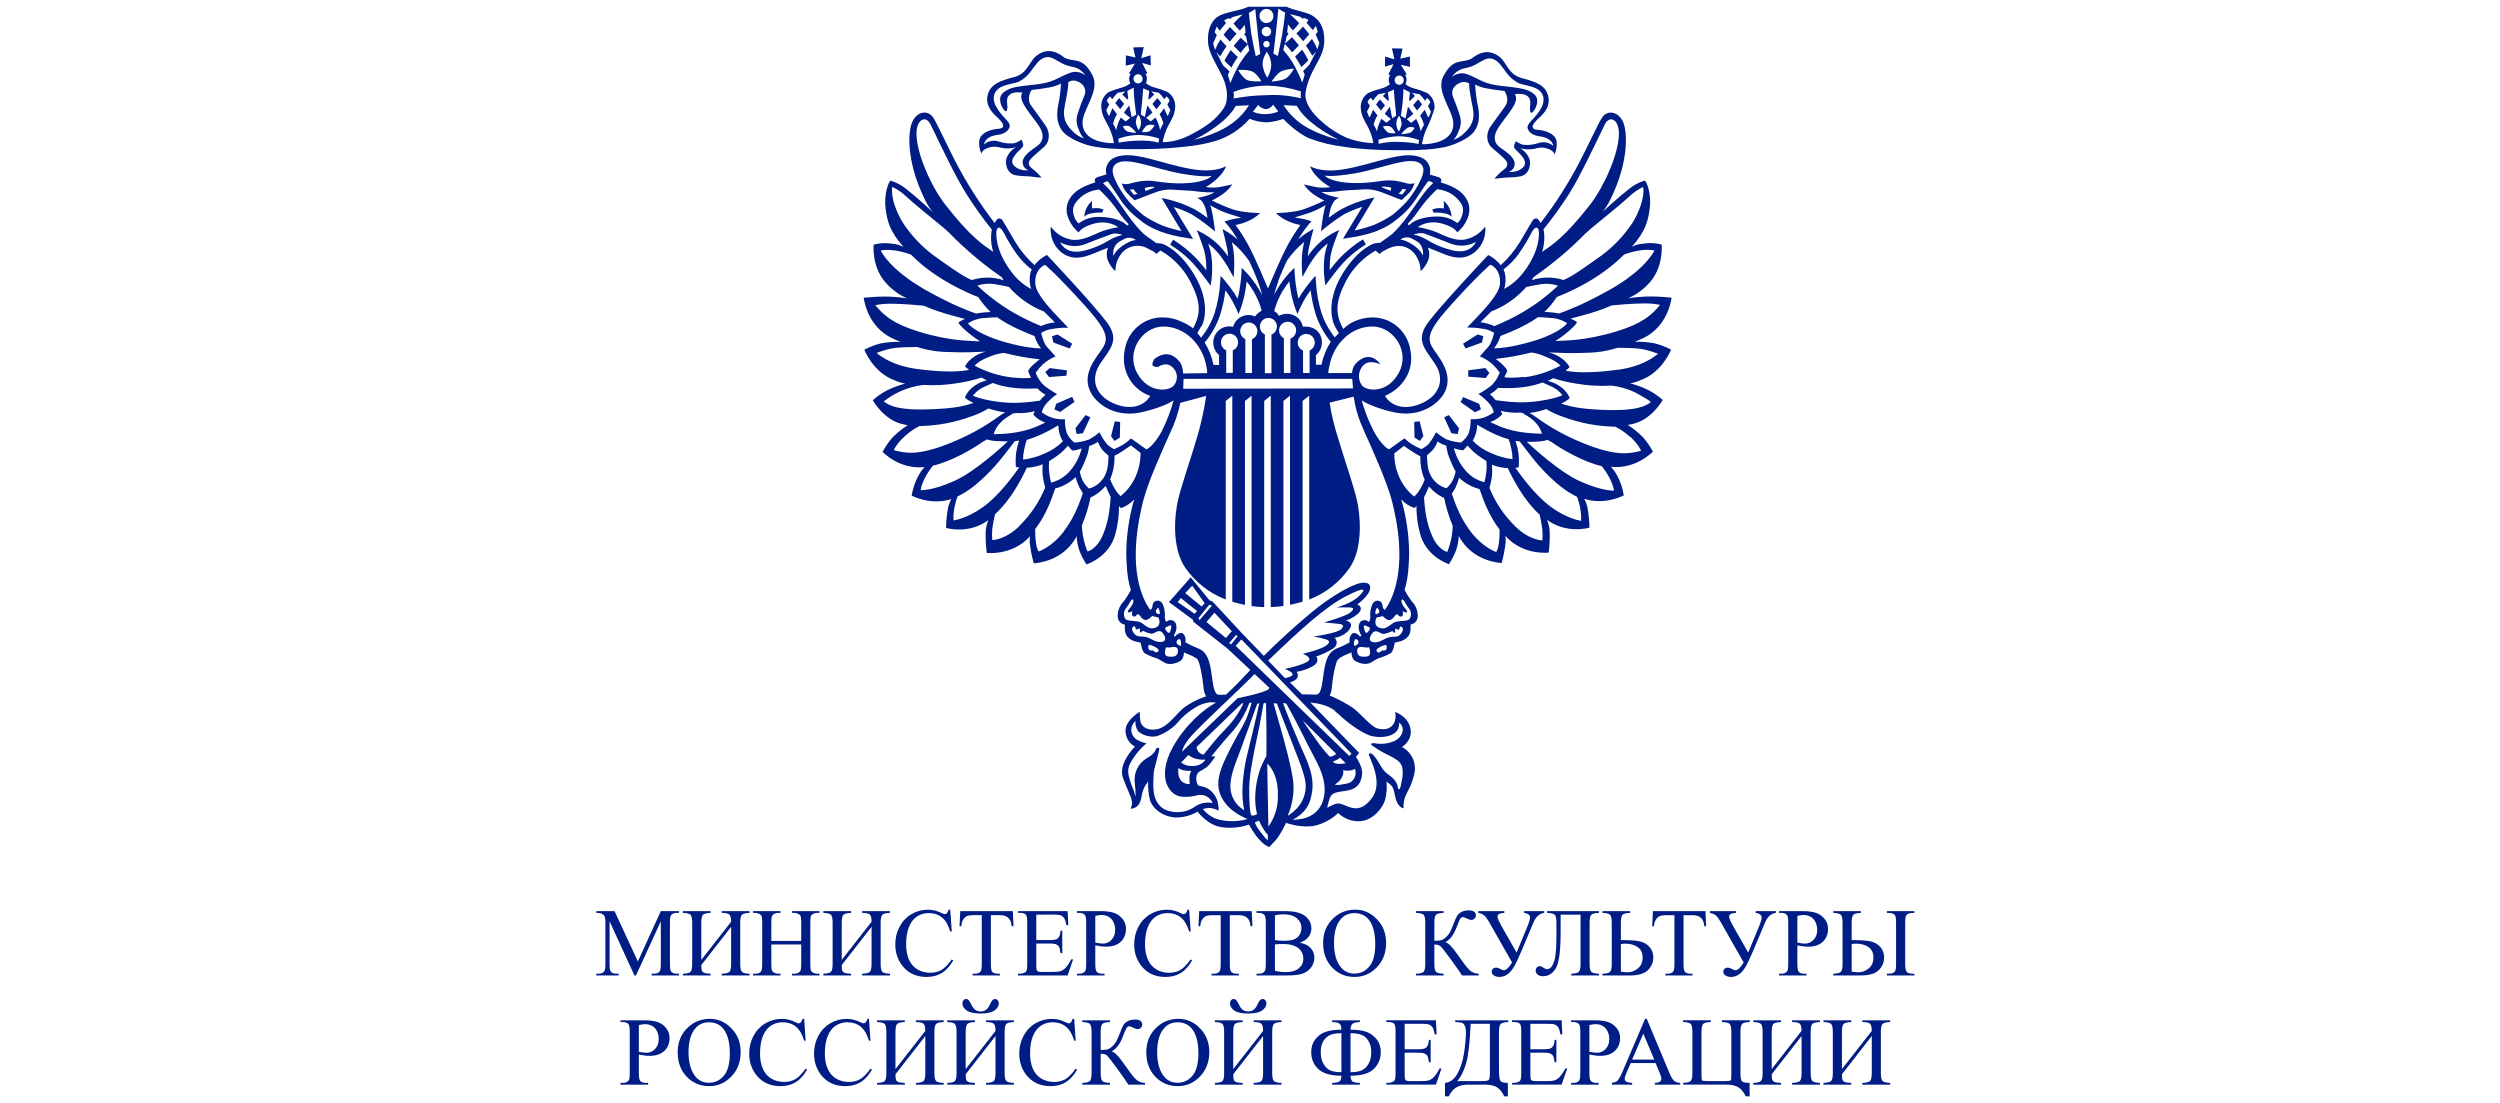 <svg fill="none" height="101" viewBox="0 0 229 101" width="229" xmlns="http://www.w3.org/2000/svg" xmlns:xlink="http://www.w3.org/1999/xlink"><clipPath id="a"><path d="m.75.614h227.75v99.807h-227.75z"/></clipPath><clipPath id="b"><path d="m79.117-4.386h74v82h-74z"/></clipPath><g clip-path="url(#a)"><g clip-path="url(#b)"><path d="m99.191 39.688.683-1.465-.435-.201-.929 1.206.112.526zm3.39.397.025-1.43-.492-.062-.344 1.363.321.434zm27.481.302.319-.434-.346-1.363-.495.062.03 1.43zm3.465-.632.116-.526-.929-1.206-.429.201.668 1.465zm2.128-2.247-.164-.519-1.472-.616-.228.461 1.322.923zm-39.291-6.706.121.572 1.499.547.228-.436-1.342-.847zm1.367 3.123-1.572-.208-.412.362.344.461 1.595-.127zm-.982 3.061-.164.519.522.231 1.317-.923-.214-.461zm39.001-5.617.119-.572-.513-.164-1.337.851.228.436zm17.314.653c-.484-.254-.996-.448-1.526-.579-.596-.109-1.202-.154-1.807-.136.414-.15.814-.336 1.196-.556 1.955-1.202 2.192-3.486 2.192-3.486s-1.16-.115-1.809-.108c-.732-.006-1.464.051-2.187.171.676-.292 1.288-.717 1.8-1.25 1.517-1.497 1.282-3.672 1.282-3.672-.463-.133-.947-.173-1.426-.118-.717.062-.973.145-1.312.332 1.312-1.497 1.488-2.42 1.631-3.416.228-1.509-.305-2.593-.428-2.669-.557.168-1.074.45-1.52.828-.977.759-2.346 2.042-2.346 2.042.301-.381.556-.797.761-1.239 1.702-3.511 1.506-6.279 1.055-7.105-.488-.911-1.433-.964-1.869-.298-.33.496-1.3 2.618-2.093 4.134-1.019 1.947-2.205 3.8-3.545 5.536-.371-.8-.731-.231-.731-.231s-.554.946-1.171 1.984c-.481.781-1.067 1.49-1.743 2.106-.31-.389-.698-.708-1.139-.934l-.173.175s-4.06 4.298-5.31 5.961c-1.251 1.663-.315 2.464.597 3.822.911 1.359.514 2.934-1.367 3.691-1.622.646-2.757.055-3.215-.747 1.194-.501 2.399-1.721 2.406-3.398 0-.293-.03-.585-.089-.872-.145-.824-.574-1.568-1.211-2.102-.636-.533-1.439-.821-2.265-.812-.593.003-1.177.137-1.713.392-.289.135-.557.312-.796.526 0 0-.063.053-.154.136-.764-1.412-.709-2.512.227-4.339.623-1.192 1.573-2.177 2.734-2.837l.387.318s0-.143.825-.528c.825-.385 1.7-.279 2.358.491.361.459.556 1.028.554 1.615.326-.3.576-.675.729-1.093.102-.353.085-.731-.051-1.073 0 0 .684.261 1.413.567.683.277 1.893.717 2.961-.231.314-.282.557-.636.708-1.033s.206-.824.16-1.246c-.439.621-1.097 1.048-1.838 1.193-.911.18-1.9-.351-2.634-.669-.547-.214-1.115-.369-1.695-.461 0 0 .866-.745 2.365-.284 1.103.341 1.237.775 1.237.775.41-.338.732-.771.939-1.264.38-.909.136-1.716-.52-2.351-.656-.634-1.929-.971-1.929-.971s.228-.344-.228-.489c-.387-.131-.779-.231-.779-.231.084-.303.055-.627-.08-.911-.136-.283-.369-.507-.656-.628-1.704-.782-4.424.667-7.381 1.093-1.998.286-2.845-.33-2.845-.33.117.332.306.633.553.881.375.418.816.771 1.306 1.043-.357.059-.719.07-1.078.035-.481-.067-1.344-.279-1.344-.279.214.326.484.61.797.84.336.246.694.459 1.071.634-.65.326-1.32.607-2.007.842-.911.281-2.426.314-2.426.314.349.331.756.593 1.2.773.335.144.684.249 1.041.314-.492.676-.931 1.391-1.312 2.138-.485.923-1.239 2.69-1.656 3.67-.41-.978-1.169-2.743-1.647-3.67-.382-.747-.822-1.462-1.317-2.138.357-.065.705-.17 1.039-.314.448-.177.859-.44 1.21-.773 0 0-1.52-.032-2.422-.314-.684-.237-1.351-.521-1.998-.849.376-.175.733-.387 1.066-.634.315-.228.585-.512.798-.84 0 0-.864.212-1.349.279-.358.036-.718.024-1.073-.035.488-.273.929-.625 1.305-1.043.245-.25.432-.55.549-.881 0 0-.849.616-2.843.33-2.961-.427-5.674-1.875-7.383-1.093-.286.122-.518.346-.653.629-.134.283-.162.607-.078.909 0 0-.394.106-.782.231-.455.145-.228.489-.228.489s-1.3.364-1.94.987c-.64.623-.911 1.442-.519 2.351.203.493.524.927.934 1.264 0 0 .134-.434 1.237-.775 1.499-.461 2.367.284 2.367.284-.581.093-1.151.247-1.699.461-.729.318-1.716.849-2.632.669-.74-.145-1.398-.572-1.836-1.193-.045.422.01.849.161 1.246.151.396.392.751.705 1.034 1.075.943 2.278.503 2.961.231.739-.307 1.411-.568 1.411-.568-.132.339-.148.714-.046 1.063.151.418.4.791.727 1.089-.006-.587.189-1.157.551-1.615.276-.349.664-.589 1.096-.678.432-.09.882-.024 1.271.187.827.385.827.528.827.528l.383-.318c1.161.661 2.11 1.646 2.733 2.837.939 1.834 1.026 2.884.249 4.302-.021-.016-.057-.058-.075-.071-.302-.224-.629-.409-.975-.551-.539-.255-1.126-.389-1.72-.392-.826-.011-1.629.277-2.265.81-.636.533-1.064 1.278-1.207 2.102-.062.288-.092.582-.091.877 0 .751.234 1.483.667 2.093.433.61 1.044 1.067 1.747 1.307-.455.805-1.594 1.384-3.219.745-1.881-.752-2.278-2.33-1.366-3.691.911-1.361 1.847-2.159.594-3.822s-5.303-5.968-5.303-5.968l-.173-.175c-.44.228-.828.546-1.139.934-.674-.614-1.259-1.319-1.74-2.097-.613-1.038-1.169-1.984-1.169-1.984s-.358-.563-.731.231c-1.338-1.738-2.524-3.59-3.545-5.536-.788-1.522-1.759-3.64-2.091-4.134-.437-.667-1.381-.618-1.866.304-.456.828-.645 3.594 1.057 7.105.202.442.456.858.756 1.239 0 0-1.367-1.28-2.337-2.042-.447-.378-.966-.659-1.524-.828-.123.076-.647 1.153-.43 2.669.146.997.317 1.919 1.633 3.416-.34-.187-.597-.27-1.317-.332-.478-.055-.963-.015-1.426.118 0 0-.228 2.178 1.287 3.672.509.534 1.12.96 1.795 1.25-.721-.119-1.452-.176-2.182-.171-.649 0-1.809.108-1.809.108s.228 2.284 2.194 3.486c.381.22.779.406 1.191.556-.604-.018-1.209.028-1.804.136-.529.131-1.041.325-1.524.579 0 0 .779 2.076 2.768 2.805.313.143.643.245.982.302-.601.155-1.184.375-1.738.655-.444.24-.859.531-1.237.867 0 0 1.014 1.889 2.886 2.228.016 0 .166.028.308.062-.491.319-.949.688-1.367 1.1-.363.408-.676.86-.932 1.345 0 0 1.57 1.656 3.839 1.384-.21.24-.395.501-.551.78-.31.574-.521 1.199-.622 1.845 0 0 1.715.923 3.629.316-.12.225-.215.462-.282.708-.12.637-.186 1.283-.198 1.931 0 0 2.075.623 3.873-.713-.139.339-.221.699-.241 1.066-.021.647.012 1.294.098 1.935 0 0 2.251.268 3.836-1.398l.125-.136c-.025.194-.034.39-.027.586.07.643.194 1.279.371 1.901 0 0 2.264-.06 3.597-1.945.123-.167.234-.343.333-.526.018.444.102.882.248 1.301.171.447.389.873.649 1.273 0 0 1.866-.581 2.545-2.457.296-.932.441-1.907.428-2.886.112.118.185.184.185.184.463-.157.879-.429 1.211-.791-.462 1.587-.706 3.231-.724 4.886 0 .42.018.847.057 1.278.031.726.154 1.444.364 2.138-.188.357-.404.699-.644 1.022-.19.188-.338.414-.434.663-.097.25-.14.517-.127.785.018.173.092.336.212.461.119.125.276.207.447.231 0 0-.069.692.171 1.029.186.244.446.419.74.5l.535.132s.107.78.369.962c.349.198.72.353 1.105.461.194.067.547.321.777.431.358.173.868.097 1.351-.166.317-.182.374-.676.358-.8.157.071.182.076.33.136.513.205.911.431.927.521.242.401.385 1.403.49 2.106.052.307.018.727.228 1.153l.061.099-.164.062c-.647.226-1.261.543-1.822.941-.654.473-1.444 1.76-2.445 2-.877.21-1.526-.198-1.594-.752-.044-.276-.063-.556-.057-.835 0 0-1.201.717-1.292 1.587-.033.324.031.65.185.936.153.286.388.519.674.667 0 0-1.595 1.55-1.096 2.89.431 1.153.727 1.647.802 2.076.052.244.011.5-.114.715 0 0 .802.095.987-1.015.12-.692.298-1.024.455-1.223.078-.084.137-.184.173-.293-.034.587.021 1.176.164 1.746.228.752 1.085 1.492 2.278 1.596.73.025 1.452-.16 2.083-.533 0 0 .911 1.243 2.175 1.421.85.126 1.717.047 2.531-.231.198.359.418.704.661 1.034.228.294.487.562.772.8l.406.231s.478-.461.795-.863c.289-.434.542-.89.758-1.366 0 0 1.424.528 2.677.256.788-.195 1.513-.592 2.105-1.153.263.255.574.453.915.582s.704.186 1.067.168c1.207-.078 2.075-1.183 2.31-1.938.145-.554.191-1.13.137-1.7 0 0 .08.062.28.231s.346.247.488 1.061c.205 1.107.788 1.167.788 1.167-.023-.379.035-.759.168-1.114.169-.411.522-.876.786-1.903.145-.496.114-1.029-.087-1.504-.202-.476-.562-.865-1.018-1.1 0 0 .884-.498.809-1.488-.093-1.285-1.444-1.73-1.444-1.73s.109.141.027.692c-.082.551-.61 1.119-1.661.819-.56-.162-1.569-1.412-2.223-1.88-.63-.415-1.295-.773-1.987-1.07-.046-.021-.093-.04-.141-.055l.025-.039c.21-.422.176-.842.228-1.153.07-.652.203-1.296.396-1.921.112-.286.52-.505 1.03-.706.146-.06.162-.065.324-.136-.016.125.043.621.364.8.481.263.984.339 1.349.166.228-.111.581-.364.772-.431.387-.109.76-.264 1.112-.461.257-.18.364-.962.364-.962l.538-.132c.293-.082.552-.259.738-.503.242-.325.171-1.029.171-1.029.171-.024.329-.104.449-.23.12-.126.194-.288.212-.462.012-.268-.031-.536-.128-.785-.097-.25-.245-.476-.435-.663-.241-.323-.457-.665-.645-1.022.21-.695.332-1.413.365-2.138.034-.431.054-.858.054-1.278-.017-1.655-.26-3.299-.724-4.886.333.362.749.634 1.212.791 0 0 .075-.069.187-.184-.01.974.135 1.944.428 2.872.683 1.878 2.545 2.457 2.545 2.457.261-.4.48-.827.653-1.273.145-.419.227-.858.242-1.301.1.181.211.356.332.524 1.333 1.885 3.6 1.945 3.6 1.945.174-.622.297-1.258.367-1.901.008-.196-.001-.392-.028-.586l.13.136c1.595 1.668 3.837 1.398 3.837 1.398.085-.641.116-1.289.093-1.935-.018-.367-.099-.728-.242-1.066 1.823 1.336 3.887.713 3.887.713-.012-.648-.078-1.294-.198-1.931-.069-.245-.162-.482-.278-.708 1.907.618 3.622-.316 3.622-.316-.102-.646-.312-1.271-.622-1.845-.157-.278-.344-.539-.556-.777 2.278.265 3.841-1.384 3.841-1.384-.256-.484-.568-.935-.929-1.345-.419-.412-.877-.781-1.367-1.1.143-.032.294-.06.307-.062 1.868-.339 2.887-2.228 2.887-2.228-.379-.337-.795-.628-1.24-.867-.553-.279-1.134-.499-1.733-.655.337-.057.666-.159.977-.302 1.991-.729 2.77-2.805 2.77-2.805m-2.506-4.212c.502-.01 1.004.034 1.497.132-.786.957-1.661 1.716-4.016 2.438-3.069.923-4.896.807-5.57.877 1.578-1.05 1.973-1.696 1.973-1.696s-.025-.138-.597-.357c.528-.143 1.563-.406 2.335-.66.528-.18.859-.297 1.437-.551.228-.028 1.941-.182 2.941-.182zm-17.954 13.746c.191.57.431 1.121.718 1.647-.051.306-.153.6-.301.872-.138.253-.321.478-.54.664-.307-.085-.595-.233-.844-.434-.248-.202-.454-.454-.602-.74-.335-.646-.321-1.405-.335-1.845.175-.152.362-.323.49-.445.209-.24.371-.518.478-.819.24.17.507.297.788.376.025.173.078.422.148.706zm.552-.489c.277.109.569.175.865.196.112-.099.317-.367.383-.441.253.231.394.591 1.734 1.423.038.359.033.722-.014 1.08-.03.292-.085.581-.166.863-.607-.149-1.16-.469-1.595-.923-.583-.618-.996-1.379-1.2-2.208m1.713-.676c.048-.068.091-.138.13-.212.191-.387.29-.815.289-1.248 0 0 1.556.978 2.891 1.333.108.3.192.609.25.923.066.295.098.597.096.9-.695-.084-1.372-.28-2.007-.579-.62-.257-1.181-.641-1.647-1.128m2.549-1.269c-.259-.102-.742-.335-.934-.422.416-.143.79-.387 1.091-.711-.02-.118-.068-.229-.139-.325.576.146 1.169.204 1.761.171l.228.014c.139.136.738.394 1.139.821.313.3.541.679.661 1.098-.9-.03-2.321-.065-3.8-.646m1.747-2.231c-.738-.02-1.473-.088-2.203-.205-.147-.199-.319-.379-.51-.535.273-.157.523-.353.741-.581.776.037 2.478.074 3.872-.424.066-.025.132-.046.199-.076.193.081.455.196.763.341.417.179.783.461 1.066.819-.469.27-2.356.692-3.939.662m.437-2.332c-.765.083-1.528.108-1.822.021.107-.185.196-.381.266-.584-.082-.256-.378-.542-.929-.99l-.125-.099c1.094-.113 2.179-.307 3.246-.581.445.053.879.177 1.285.369.986.381 1.28.706 1.396.835-1.042.559-2.176.922-3.346 1.07m.455-3.206c-1.845.507-2.777.544-3.189.544.268-.334.469-.718.592-1.13.659-.244 2.265-.881 3.429-1.716.228 0 .599.016 1.139.065.549.02 1.082.189 1.545.489-.59.692-1.973 1.326-3.506 1.746m10.215-8.427c.829-.111 1.168 0 1.28.023-.456.837-1.62 2.212-4.221 3.659-2.456 1.361-3.912 1.892-4.522 2.102-.442-.084-.889-.13-1.338-.138.43-.412.812-.873 1.139-1.373.912-.355 3.83-1.564 6.067-3.799.03-.028.089-.071.118-.099.476-.173.968-.299 1.467-.376m-8.884-1.915c.844-1.038 1.629-2.125 2.351-3.255 1.05-1.668 2.403-4.57 3.278-6.364.417-.854 1.271-.491 1.287.805.016 1.894-1.417 4.978-2.613 6.514-2.378 3.045-3.501 3.73-4.424 4.362.214-.66.261-1.363.137-2.046m3.923.284c.537-.533 2.667-2.15 4.005-3.386.355-.328.759-.599 1.196-.803.155 1.001-.42 2.355-.93 3.202-.772 1.198-1.754 2.243-2.898 3.084-2.79 2.007-3.009 2.021-3.467 2.24-.952-.306-1.975-.3-2.923.018.07-.079.124-.172.157-.272 1.747-1.204 3.374-2.576 4.86-4.097m-6.235 1.995c.457-.639.867-1.312 1.227-2.012.344-.66.684-.528.663.152-.018 1.22-.624 2.487-1.417 3.506-.475.633-1.08 1.154-1.774 1.527.084-.231.271-1.114-.057-1.79.52-.391.98-.858 1.367-1.384m.729 2.999c.227-.058.594-.141 1.164-.231.578-.113 1.176-.075 1.736.111-.975.915-2.044 1.72-3.19 2.401-.851.494-1.736.928-2.647 1.299-.401-.182-.827-.3-1.264-.351 0 0 .348-.364.995-.997 1.234-.477 2.334-1.249 3.208-2.251m-12.029 11.509c2.301.461 3.91-.759 4.468-1.723s.455-2.062-.506-3.439c-.961-1.377-1.519-1.712 1.119-4.644s3.645-3.732 3.645-3.732 1.007.36.877 1.804c-.082.923-1.643 2.514-2.112 3.017s-.898.937-.898.937c.51-.008 1.018.034 1.52.124.341.05.668.172.959.36 0 0-.203.893-.506 1.246-.303.353-.806.906-.806.906.426.173.82.419 1.164.727.244.23.465.483.66.757-.159.446-.416.85-.751 1.181-.378.294-.779.558-1.199.787.392.263.745.58 1.051.941.169.214.292.461.36.727-.299.225-.632.399-.987.514-.244.072-.495.114-.749.125-.13.009-.26.009-.39 0 .019.442-.043.883-.184 1.301-.162.334-.403.623-.702.84-.452-.038-.897-.135-1.324-.288-.341-.186-.662-.409-.956-.664-.192.386-.421.751-.684 1.091-.196.189-.42.345-.665.461-.307-.136-.606-.289-.895-.461-.23-.157-.447-.332-.65-.524l-1.417 1.006s-.599-.219-1.398-1.656l-.041-.09c-.442-.876-.798-1.793-1.064-2.738.786.521 2.33.969 3.052 1.112m-2.011-7.88c1.886.044 3.417 2.286 2.364 4.235-1.052 1.949-3.011 1.714-3.417 1.112-.196-.296-.276-.655-.223-1.008.053-.352.234-.672.508-.895.567-.413 1.44.021 1.44.021l-.048-.067s-.836-1.26-2.05-.157c-.151.124-.273.279-.357.456-.085.177-.13.37-.133.566h-2.187c.014-.198.044-.394.091-.586.387-2.196 2.13-3.721 4.005-3.677m-12.158.427c0-.144.039-.285.112-.409.074-.123.179-.224.305-.292s.267-.099.409-.091c.143.008.28.055.398.136.117.081.211.193.271.324.06.131.083.276.067.419-.015.143-.069.28-.155.394-.087.115-.202.203-.334.257v3.1h-.604v-3.11c-.139-.063-.257-.165-.34-.294s-.128-.279-.129-.433m1.367-1.347c-.337-.16-.722-.18-1.073-.055-.228.076-.433.207-.599.383-.165.175-.285.39-.349.623-.115-.026-.233-.041-.351-.044-.198-.001-.393.04-.575.119-.181.079-.345.196-.48.342-.14.146-.249.321-.319.512s-.1.395-.089.599c.012.204.065.403.156.584.092.182.219.342.375.471v.907h-.51c-.144-.73-.419-1.426-.811-2.055.629-.748 1.111-1.611 1.419-2.542.231-.729.391-1.479.476-2.24.132.171.278.378.413.586.2.319.378.651.535.994l.267.593.227-.611c.166-.485.293-.982.381-1.488.059-.339.1-.644.13-.89.235.292.45.6.642.923.23.405.427.828.588 1.266.048.134.107.341.146.496-.237.115-.441.29-.593.507m-3.137 2.394c0-.144.038-.285.111-.409s.177-.225.302-.293c.126-.068.267-.1.409-.093.141.007.279.053.397.133.118.08.213.191.274.321.06.13.085.274.071.417-.014.143-.066.28-.151.395-.085.115-.199.205-.331.26v2.058h-.601v-2.062c-.142-.061-.263-.162-.348-.292-.085-.13-.131-.281-.133-.437m12.027 3.345.068.872-15.551.03.03-.902zm-4.532-4.8c-.048-.249-.162-.48-.329-.669s-.382-.329-.621-.406c-.201-.071-.414-.098-.626-.081-.213.017-.419.08-.606.182-.1-.184-.251-.334-.435-.431.041-.152.107-.39.162-.54.156-.439.352-.863.585-1.266.192-.322.406-.63.64-.923.025.247.071.551.128.89.087.505.214 1.003.38 1.488l.228.611.269-.593c.155-.344.335-.676.537-.994.135-.208.278-.413.408-.586.088.76.247 1.51.476 2.24.3.904.764 1.745 1.367 2.478-.41.641-.697 1.355-.847 2.104h-.511v-.886c.171-.138.309-.314.403-.514s.143-.418.142-.64c0-.819-.574-1.541-1.759-1.449m-.455 1.456c0-.143.038-.283.111-.405.072-.122.176-.223.301-.29.124-.068.264-.1.405-.093.141.007.277.052.395.13.118.079.212.188.273.317s.087.272.074.414c-.012.142-.063.278-.146.394s-.195.206-.324.263v2.062h-.6v-2.058c-.144-.059-.268-.161-.355-.291s-.134-.285-.134-.442zm-1.709-1.114c0-.145.04-.287.114-.411.075-.124.182-.225.309-.291.128-.067.271-.096.414-.086.143.01.28.06.397.144s.209.199.265.333c.057.133.076.28.056.424s-.079.279-.17.391c-.091.112-.211.197-.346.245v3.163h-.599v-3.202c-.132-.064-.243-.165-.321-.29s-.119-.27-.119-.418zm13.174-6.856s-.196-.521-.956-1.006c-.761-.484-1.112-.445-1.112-.445.146-.117.321-.189.506-.208.184-.02.371.014.537.098.613.288.832.489.968.883.077.217.096.451.057.678zm.178-1.998c.654.231 1.925.736 2.406.923.37.135.764.19 1.157.16s.775-.143 1.121-.333c0 0-.428 1.063-1.882.831-.884-.172-1.732-.499-2.506-.967-.408-.256-.856-.438-1.326-.54 0 0 .595-.231 1.021-.078m1.105-4.069c.587.041 1.149.258 1.615.623.652.57.911 1.001.74 1.659-.17.657-.487.812-.487.812-.499-.385-1.109-.593-1.736-.593-.597-.025-1.98.108-2.597.736-.128.113-.228-.03-.144-.131.239-.239.46-.495.661-.766.456-.639.652-.923 1.068-1.4.417-.477.9-.941.9-.941m-10.559.252c.399.017.799.007 1.196-.032.604-.089 1.213-.142 1.823-.159.663 0 1.367-.219 2.506.231s1.799.692 1.799.692c.275-.229.532-.48.768-.75.186-.234.326-.503.412-.791-.196.067-.406.081-.61.042-.328-.065-1.246-.427-2.401-.249-1.155.178-2.447.297-3.704.099-1.258-.198-1.515-.588-1.515-.588s.601.168 2.77-.203c2.64-.461 5.385-1.79 6.151-.727.228.318.086.812-.064 1.183-.349.782-.809 1.508-1.367 2.155-.391.416-.808.807-1.248 1.169-.547.375-1.132.692-1.743.946-.573.212-1.161.382-1.759.507l1.823-3.029-.611.138c-.83.214-1.634.525-2.394.925-.414.237-.812.502-1.192.794.051-.298.105-.616.151-.768.081-.282.21-.547.38-.784.062-.06.13-.115.201-.164l.205-.111c-.112-.021-.362-.067-.718-.166-.305-.079-.598-.198-.872-.353m5.879-.494c.174.007.345.041.508.102l-.052.275s-.03 0-.442-.161c-.412-.162-.374-.171-.374-.171s-.05-.088.363-.044m1.139.621c.062-.023.119-.059.166-.106.09-.094.167-.2.228-.316l.337.06-.362.461zm-10.988 7.998c.253-.657.522-1.264.795-1.845.446-.642.976-1.22 1.577-1.716-.03.141-.066.291-.093.461-.087.466-.128.94-.123 1.414v.411l.052.939.456-.824c.265-.473.57-.922.911-1.343.284-.344.608-.654.963-.923-.117.332-.21.672-.277 1.017-.06.402-.089.809-.087 1.216-.004.324.015.647.055.969l.084.648.389-.526s.75-1.006 1.26-1.552c.423-.448.885-.855 1.381-1.218.394-.291.67-.461.683-.461l-.273-.461c-.797.495-1.529 1.09-2.178 1.772-.273.298-.608.711-.863 1.036 0-.062 0-.132 0-.203-.003-.379.025-.756.084-1.13.068-.355.164-.705.287-1.045.121-.351.228-.625.228-.625l.266-.673-.635.332c-.677.38-1.28.881-1.78 1.479-.164.196-.321.408-.455.607.016-.253.047-.505.093-.754.13-.634.262-1.126.262-1.13l.169-.634-.561.334c-.294.183-.571.393-.829.625.066-.111.13-.231.198-.325.295-.469.629-.912.998-1.324-.325-.115-.659-.204-.998-.265-.179-.01-.356-.041-.528-.092 0 0 .697-.196 1.367-.42.511-.19 1.003-.428 1.471-.71-.029.071-.054.152-.084.231-.114.496-.204.999-.269 1.504l-.086.662.519-.411c.519-.42 1.063-.805 1.631-1.153.503-.258 1.025-.474 1.563-.646l.077-.025-1.77 2.927.574-.095c.836-.106 1.657-.302 2.452-.584l.266-.12c.605-.239 1.167-.576 1.666-.997.585-.439 1.101-.964 1.53-1.559.684-1.036 1.299-1.905 1.299-1.905.084-.014.169-.008.251.016.086.046.227.132.227.132s-.414.401-.683.729c-.269.328-.987 1.343-1.467 2.044-.52.761-1.367 1.762-1.823 2.076-.517.353-.879.627-.879.627l-.529.058s-1.389.383-2.827 2.63c-1.437 2.247-1.225 4.092-.813 4.927.075.152.246.461.383.669-.13.118-.253.247-.378.381-.098-.122-.228-.277-.351-.482-.368-.529-.656-1.109-.857-1.723-.284-.904-.457-1.84-.512-2.787l-.048-.653-.422.494c-.308.367-.594.752-.856 1.153-.103.155-.196.314-.276.461-.057-.214-.114-.475-.168-.77-.087-.482-.146-.969-.176-1.458l-.034-.602-.424.427c-.425.455-.8.955-1.118 1.492-.105.182-.215.362-.315.535.112-.428.246-.85.401-1.264m-.934 3.398c.183-.002.361.061.503.179s.238.281.273.464c.034.182.004.371-.084.533-.089.162-.232.287-.402.354v3.534h-.604v-3.552c-.137-.062-.252-.164-.333-.291-.081-.128-.124-.277-.123-.428 0-.21.082-.411.228-.559s.344-.233.551-.234m-14.124-13.94c.772-1.063 3.517.261 6.151.727 2.169.374 2.772.203 2.772.203s-.248.39-1.512.588c-1.265.198-2.554.069-3.711-.099-1.158-.168-2.071.185-2.397.249-.204.04-.414.026-.61-.042.086.288.227.557.414.791.232.271.486.521.759.75 0 0 .647-.231 1.804-.692 1.157-.461 1.848-.231 2.506-.231.61.017 1.219.07 1.822.159.398.039.798.05 1.196.032-.273.156-.566.274-.87.353-.36.099-.608.145-.715.166l.198.111c.078.055.166.124.21.164.17.237.297.502.376.784.062.253.113.51.15.768-.377-.291-.773-.556-1.185-.793-.765-.39-1.571-.691-2.403-.897l-.615-.138 1.822 3.029c-.599-.125-1.188-.295-1.763-.507-.609-.255-1.192-.572-1.738-.946-.442-.362-.86-.752-1.251-1.17-.558-.646-1.019-1.372-1.367-2.155-.152-.371-.294-.863-.066-1.183m3.688 1.965s.046.018-.369.171c-.414.152-.439.162-.439.162s-.05-.265-.057-.275c.164-.059.336-.093.51-.102.412-.044.358.044.358.044m-1.497.577-.371.102-.367-.461.337-.06c.062.115.138.221.228.316.047.048.105.085.168.106m-3.645 2.124c-.635-.003-1.253.205-1.76.593 0 0-.314-.152-.485-.812-.171-.66.089-1.089.743-1.659.465-.365 1.026-.582 1.613-.623 0 0 .483.461.911.941.428.48.608.761 1.069 1.4.199.272.418.528.656.766.093.102-.014.244-.146.132-.618-.627-2-.759-2.593-.736m.912 2.187c-.774.467-1.622.794-2.506.967-1.462.231-1.882-.83-1.882-.83.346.191.728.305 1.121.335.393.03.787-.025 1.157-.162.488-.194 1.759-.692 2.415-.923.417-.152 1.016.078 1.016.078-.469.101-.918.284-1.326.54m1.44.374c-.761.484-.952 1.006-.952 1.006-.042-.227-.023-.461.054-.678.135-.395.353-.595.966-.883.167-.084.354-.117.539-.098s.361.092.507.209c0 0-.349-.042-1.112.445m7.137 7.437c.41-.835.62-2.68-.817-4.927-1.438-2.247-2.828-2.63-2.828-2.63l-.528-.058s-.358-.275-.882-.627c-.455-.309-1.298-1.31-1.822-2.076-.479-.692-1.183-1.712-1.461-2.044-.277-.332-.699-.729-.699-.729s.13-.088.228-.132c.07-.027.146-.039.221-.035 0 0 .626.872 1.298 1.905.434.595.953 1.12 1.54 1.559.496.423 1.057.76 1.661.997l.274.12c.794.287 1.617.487 2.453.597l.57.095-1.768-2.927.075.025c.536.173 1.058.389 1.56.646.569.348 1.115.734 1.634 1.153l.515.411-.089-.662c-.062-.506-.152-1.008-.269-1.504-.025-.083-.052-.162-.08-.231.467.282.958.52 1.467.711.684.231 1.367.42 1.367.42-.17.051-.346.082-.524.092-.342.06-.679.149-1.007.265.373.411.71.855 1.007 1.324.062.106.126.217.189.325-.257-.231-.533-.44-.824-.625l-.561-.335.167.634s.129.496.257 1.13c.049.249.08.501.093.754-.141-.21-.293-.412-.455-.607-.499-.599-1.103-1.101-1.782-1.479l-.635-.332.269.674s.109.275.227.625c.125.342.223.693.294 1.05.057.374.085.752.085 1.13v.203c-.26-.325-.588-.736-.862-1.036-.65-.68-1.382-1.275-2.177-1.772l-.272.461s.283.171.684.461c.496.362.958.77 1.38 1.218.508.544 1.256 1.552 1.26 1.552l.385.526.091-.648c.036-.322.053-.645.05-.969.003-.407-.026-.814-.088-1.216-.066-.346-.158-.686-.276-1.017.355.269.678.579.964.923.34.421.645.87.911 1.343l.455.824.051-.939s0-.166 0-.411c.006-.474-.033-.948-.117-1.414-.034-.159-.066-.309-.093-.461.601.496 1.131 1.073 1.576 1.716.274.572.538 1.179.793 1.845.146.383.285.835.401 1.264l-.312-.535c-.317-.538-.692-1.038-1.118-1.492l-.44-.452-.032.602c-.034.489-.094.976-.18 1.458-.05.295-.114.556-.169.77-.077-.145-.173-.304-.273-.461-.263-.402-.551-.787-.861-1.153l-.417-.494-.048.653c-.058.947-.23 1.882-.512 2.787-.202.613-.491 1.194-.857 1.723-.148.219-.278.394-.38.521-.11-.148-.228-.318-.333-.431.134-.231.298-.517.369-.657m-5.9 4.298c-1.046-1.947.474-4.191 2.353-4.235s3.62 1.481 4.01 3.677c.037.195.06.392.068.591l-2.203.03c-.05-.526-.121-.828-.381-1.139-1.088-1.301-2.278-.159-2.278-.159s-.275.461-.111.598c.147.092.322.124.492.09 0 0 .617-.461 1.18-.06.133.091.247.208.335.345.087.137.146.29.172.451.027.161.021.325-.017.483-.039.158-.108.307-.205.437-.406.602-2.374.837-3.418-1.112m-8.429-9.894s1.005.8 3.645 3.732c2.641 2.932 2.108 3.246 1.119 4.644-.989 1.398-1.075 2.452-.503 3.439.572.987 2.167 2.18 4.468 1.723.72-.143 2.278-.591 3.053-1.112-.26.947-.61 1.867-1.046 2.745-.011.03-.023.06-.039.09-.797 1.437-1.403 1.656-1.403 1.656l-1.41-1.006c-.203.191-.42.366-.65.524-.288.172-.587.326-.895.461-.243-.118-.467-.273-.663-.461-.264-.339-.493-.705-.683-1.091-.293.255-.611.477-.95.664-.429.153-.875.25-1.328.288-.297-.218-.538-.506-.699-.84-.14-.418-.202-.86-.184-1.301-.13.009-.26.009-.39 0-.254-.01-.506-.052-.75-.125-.354-.116-.686-.289-.984-.514.066-.266.189-.514.36-.727.304-.361.656-.678 1.046-.941-.418-.231-.818-.494-1.196-.787-.34-.324-.602-.723-.768-1.165.191-.277.409-.533.652-.766.344-.309.739-.555 1.166-.727 0 0-.508-.558-.809-.906s-.506-1.246-.506-1.246c.289-.188.615-.311.955-.36.504-.091 1.015-.132 1.526-.125 0 0-.417-.422-.9-.937-.483-.514-2.027-2.076-2.11-3.017-.13-1.444.877-1.804.877-1.804m-3.725 8.074c1.066.274 2.15.468 3.244.581l-.128.099c-.554.448-.848.734-.934.99.071.203.163.399.273.584-.292.088-1.059.062-1.823-.021-1.171-.147-2.306-.51-3.349-1.07.118-.129.41-.461 1.401-.835.417-.182.86-.294 1.312-.33m-3.324-2.711c.46-.301.992-.47 1.54-.489.547-.049.911-.065 1.139-.065 1.157.835 2.768 1.469 3.417 1.716.122.413.325.797.595 1.13-.424 0-1.355-.037-3.203-.544-1.531-.422-2.914-1.063-3.504-1.746m2.495 5.536c1.403.498 3.107.461 3.884.424.217.229.466.424.738.581-.192.155-.364.335-.51.535-.729.117-1.465.186-2.203.205-1.581.035-3.465-.392-3.937-.662.282-.358.648-.639 1.064-.819.314-.148.572-.261.768-.341.066.03.13.051.196.076zm1.895 2.678c.591.033 1.184-.025 1.759-.171-.07.096-.119.208-.141.325.299.327.672.575 1.087.722-.189.088-.67.321-.929.422-1.476.581-2.898.618-3.8.646.121-.419.349-.798.663-1.098.392-.427.987-.692 1.128-.821 0 0 .228 0 .228-.014m.772 3.366c.058-.314.141-.622.246-.923 1.337-.355 2.893-1.333 2.893-1.333-.001.433.099.86.289 1.248.039.076.086.143.128.212-.467.481-1.027.859-1.645 1.109-.634.3-1.312.495-2.007.579-.001-.303.033-.605.1-.9m2.278 1.047c1.346-.828 1.478-1.188 1.743-1.419.118.154.245.301.381.441.296-.021.588-.088.866-.196-.204.829-.617 1.59-1.201 2.208-.434.454-.988.774-1.595.923-.083-.281-.14-.57-.169-.863-.045-.358-.05-.72-.016-1.08m3.536-.692v-.018c.061-.233.11-.468.146-.706.282-.079.549-.206.789-.376.108.302.271.58.48.821.121.124.305.295.488.445-.016.431 0 1.19-.337 1.845-.149.285-.354.536-.602.737-.249.201-.535.348-.843.432-.219-.187-.403-.412-.542-.664-.148-.272-.249-.566-.301-.872.287-.526.528-1.078.72-1.647m-4-13.031c.645.63.993.997.993.997-.438.042-.867.152-1.271.328-.91-.37-1.794-.804-2.645-1.299-1.146-.681-2.215-1.486-3.189-2.401.559-.186 1.156-.224 1.734-.111.574.095.941.178 1.164.231.875 1.002 1.976 1.774 3.21 2.251m-3.702-7.253c.36.701.769 1.376 1.223 2.018.385.523.84.989 1.353 1.384-.324.674-.134 1.571-.05 1.79-.695-.371-1.301-.893-1.775-1.527-.795-1.02-1.397-2.286-1.417-3.506-.016-.692.319-.812.663-.152m-7.973-9.089c.016-1.296.873-1.659 1.287-.805.875 1.797 2.233 4.699 3.278 6.364.717 1.133 1.496 2.224 2.335 3.269-.125.683-.079 1.386.134 2.046-.911-.63-2.05-1.317-4.422-4.362-1.198-1.536-2.631-4.614-2.611-6.514m-1.296 8.124c-.508-.849-1.082-2.201-.923-3.202.436.205.838.475 1.194.803 1.33 1.225 3.456 2.84 3.996 3.382 1.483 1.522 3.109 2.894 4.855 4.097.035.101.091.194.164.272-.95-.319-1.976-.325-2.93-.018-.456-.231-.683-.231-3.461-2.24-1.146-.845-2.129-1.895-2.902-3.098m-1.973 2.644c.109-.035.456-.134 1.283-.023.498.077.988.203 1.463.376.03.028.091.069.121.099 2.237 2.235 5.155 3.444 6.064 3.799.328.499.71.96 1.139 1.373-.448.009-.894.055-1.335.138-.611-.21-2.073-.741-4.52-2.102-2.586-1.449-3.766-2.824-4.215-3.661zm-.494 4.992c.493-.097.995-.141 1.497-.131 1.005 0 2.716.152 2.941.182.471.208.952.392 1.442.551.772.256 1.807.519 2.328.66-.567.231-.597.358-.597.358s.394.646 1.977 1.696c-.683-.069-2.506.053-5.568-.877-2.353-.722-3.237-1.483-4.021-2.438zm.114 4.383c.422-.17.857-.303 1.301-.399.888-.175 1.87-.122 2.399-.152.947.3 1.933.455 2.925.461 1.367.071 2.586 0 3.388-.035-.468.105-.907.316-1.285.616-.254.194-.465.438-.622.717.014.069.258.256.362.335-.62.143-2.135.284-4.823-.088-2.105-.288-3.189-1.091-3.645-1.458m.658 4.427c.452-.343.938-.639 1.449-.883.681-.319 1.408-.526 2.153-.616 1.117.068 2.238.002 3.34-.196.683-.11 1.357-.27 2.016-.48.153.097.314.181.481.249-.503.117-.972.355-1.367.692-.273.239-.492.535-.642.867.137.231.793.514.793.514-.991.353-2.071.507-3.7.577-3.189.152-4.03-.335-4.522-.711m.911 4.494c.023-.136.317-.669 1.021-1.315.401-.366.848-.677 1.33-.923 1.657-.026 3.297-.338 4.85-.923.516-.172 1.011-.405 1.474-.692.502.173 1.019.295 1.544.364-.553.219-1.729 1.446-4.946 2.768-2.962 1.206-4.128.994-5.274.692m2.467 3.654s.107-.971 1.125-2.24c1.661-.367 3.645-1.529 4.556-2.175.164-.12.214-.095.403-.231.456.196 1.453.178 1.905.182-.608.565-3 2.768-4.9 3.626-2.05.923-3.096.844-3.096.844m5.695 1.566c-1.469 1.052-2.681 1.211-2.681 1.211-.018-.308-.002-.618.048-.923.061-.439.172-.869.33-1.282 1.766-.805 3.526-2.828 4.244-3.769.153-.201.74-.934 1.007-1.299.125 0 .253-.025.385-.042-.123.352-.212.715-.267 1.084-.058.438-.068.881-.03 1.322.1.032.205.049.31.051-.41.533-1.704 2.47-3.346 3.649m3.351 1.728c-1.296 1.273-2.479 1.278-2.479 1.278-.029-.332-.029-.666 0-.999.045-.424.228-1.253.251-1.366 1.433-1.296 2.387-3.149 2.918-4.265.499-.019.992-.126 1.456-.314-.036.36-.036.722 0 1.082.051.353.127.703.228 1.045-.545 1.329-1.355 2.529-2.378 3.527m4.091.489c-1.098 1.446-2.305 1.845-2.305 1.845s-.342-.293-.326-2.058c.918-1.172 1.442-2.556 1.829-3.709.702-.177 1.346-.536 1.87-1.04.086.311.196.614.33.907.045.095.292.48.335.563-.522 1.562-1.028 2.538-1.743 3.488m3.62.231c-.583 1.462-1.454 1.615-1.454 1.615-.313-.761-.485-1.575-.506-2.399.344-.817.607-1.667.784-2.537.534-.25 1.009-.614 1.392-1.066.025.071.287.692.456 1.001-.098 1.541-.292 2.436-.672 3.382m1.594-3.444c-.203-.18-.377-.393-.512-.63-.185-.289-.338-.599-.456-.923.285-.68.421-1.414.397-2.152.253-.118.495-.257.724-.417.478-.307.775-.535.775-.535l.888.692c.002.763-.16 1.517-.474 2.21-.306.68-.767 1.276-1.344 1.742m.374 11.167c-.073-.15-.098-.319-.073-.484.026-.165.1-.318.214-.439.228-.265.442-.835.583-.775s.037.325-.059.528-.437.482-.376.621c.062.138.401-.081.401-.081s-.118.408.1.489c.219.081.28-.203.422-.203.141 0 .337.487.644.528.308.042.641-.364.641-.364l.583.143s.321.65-.203.895-.827-.023-1.283-.371c-.455-.348-1.448-.078-1.594-.487zm2.843-.549c-.043-.138.121-.286.121-.286s.057-.231.159.023c.103.254.118.461.023.461-.066.006-.132-.012-.186-.049-.055-.037-.095-.092-.115-.156m-.2 3.58c-.101-.141-.422.108-.486-.261-.063-.369.142-.344.504-.164.362.18.501.304.399.461-.103.157-.319.099-.417-.048m.683-.812c-.501.062-.911-.325-1.344-.445-.433-.12-.845.081-1.166-.367-.322-.448-.046-.63.079-.614.126.016.019.208.158.268.138.06.241-.148.305-.062.064.085-.041.302.077.346.119.044.105-.178.264-.12.16.058.602.263.827.231.226-.032.622-.461.941-.062.319.399.363.773-.139.833m.558-1.403s.456-.33.365.083-.157.674-.442.302.077-.383.077-.383m.365 2.747c-.396 0-.645-.058-.56-.554.084-.496.098-.231.455-.302.358-.071.722-.102.722.302s-.227.554-.624.554m.645-1.1c-.041-.019-.077-.049-.103-.086s-.042-.081-.046-.127.004-.091.023-.133c.018-.042.048-.077.085-.104.121-.12.262-.12.301.247.038.367-.039.364-.262.203m1.565 14.812c-.318.228-.679.387-1.061.467-.381.079-.775.078-1.156-.005-.333-.048-.646-.189-.903-.407-.258-.218-.45-.506-.555-.829-.269-.692-.141-1.885-.125-2.374 0-.132.387-1.536.455-1.832.041-.231.112-.434-.086-.39-.353.076.039.36-1.003.948-.391.228-.706.57-.902.981s-.265.874-.198 1.326c.109.994.048 1.193.048 1.193-.052-.236-.124-.468-.214-.692-.168-.393-.302-.799-.399-1.216-.191-.787.228-1.292.627-1.882.289-.397.627-.755 1.004-1.066-.273-.06-.537-.155-.786-.284-.184-.091-.34-.233-.448-.41-.108-.177-.164-.381-.162-.589.031-.298.168-.574.387-.775-.032.312.04.625.205.89.191.281.843.572 1.463.551.619-.021 1.749-.729 2.2-1.301.438-.519.956-.963 1.533-1.315.425-.283.908-.465 1.413-.531.262.016.364 0 .576.032-1.086.547-2.877 2.076-3.996 4.131-.781 1.414-.817 2.632-.528 3.333.301.747.831 1.1 1.367 1.153.488.044.979-.002 1.451-.136.183-.042.374-.041.556.004.183.045.353.132.496.254.322.281.31.461.31.461-.537-.111-1.097-.003-1.556.302m-.931-19.536.64-.674 1.139 1.599-.274.307zm1.084 1.647-.228.249-1.556-1.073.203-.231.086-.145zm1.109-.579.258.078-1.139 1.333-.1-.184zm.481.731 1.595 1.7-.547.614-1.779-1.465zm1.993 2.032.13.115-.585.752-.192-.12zm.477.415 10.094 10.464-.21.214-10.411-10.097zm9.823-2.93c.492 0 .562.129.136.477s-2.387.897-2.387.897.806.081 1.267.12c.46.039.612.148.328.48-.328.383-2.563.692-2.563.692.401.061.798.152 1.187.272.205.081.439.231-.057.579-.497.348-2.103.729-2.103.729s1.007.369.396.734c-.61.364-2.05.653-2.05.653s.87.297.684.588c-.064.099-.342.168-.659.265l-1.549-1.615c2.882-2.796 5.258-4.927 7.062-5.862 1.804-.934 1.991-.757 1.255-.044-.735.713-2.068 1.034-2.068 1.034h1.139m-.802 13.762.51.5c-.027.014-.034.016-.031.021-1.117.182-1.117-.189-1.117-.189.237-.059.457-.172.643-.332m-.957-.088c-.451-.482-.864-.998-1.237-1.543-.428-.602-.782-1.066-1.228-1.783l3.062 3.068c-.169.156-.385.248-.613.261m.973 2.131c.426-.544.262-.9.262-.9.224.053.456.061.683.025.147-.027.289-.073.424-.138.051.153.067.315.047.475-.021.16-.077.313-.166.447-.307.461-.633.399-1.193.517-.422.09-.549-.032-.549-.032.193-.087.362-.22.494-.388m-6.484-8.45c-.012.038-.031.074-.054.106-.276.334-2.859.849-2.859.849l-5.09 4.902s.064-.579.864-1.458c1.367-1.483 3.971-3.822 5.786-5.665zm-7.29 8.821c-.269.016-.534-.075-.738-.254-.455-.461-.294-1.209-.294-1.209.195.13.418.21.65.231.177.021.515.021.515.021-.09.171-.145.357-.164.549-.01.217.001.435.031.651m-.129-1.665c-.239-.051-.463-.153-.659-.3l.659-.692c.151.122.32.219.501.288.339.122.701.167 1.059.132 0 0-.346.743-1.563.563m1.395-1.013c-.168-.028-.322-.111-.438-.236s-.188-.286-.205-.457l4.167-4.018s.045 0 .118-.014c-.075.215-.172.421-.289.616-.658 1.142-1.333 1.739-1.854 2.307-.522.567-1.499 1.802-1.499 1.802zm1.259 5.917c-.521-.179-.981-.507-1.323-.944.222-.064.452-.093.683-.085.269.031.53.114.768.244.003-.175-.011-.351-.043-.524-.04-.407-.209-.79-.483-1.091-.538-.674-1.21-.579-1.379-.727-.086-.15-.136-.32-.145-.494-.019-.119-.011-.241.023-.357s.093-.222.173-.312c.134-.152.64-.307.972-.692.212-.245.404-.505.577-.78h-.365s.841-1.075 1.889-2.231c.693-.784 1.234-1.694 1.594-2.68h.201c-.138.53-.314 1.049-.526 1.552-.31.692-.875 1.557-1.408 2.618-.656 1.301-1.167 2.392-1.117 3.375.128 2.231 2.689 3.103 2.689 3.103-.912.262-1.876.268-2.791.018m2.729-5.843c-.219.929-.355 1.876-.405 2.83-.044.734.005 1.47.145 2.191-.37-.214-.68-.52-.901-.888-.22-.369-.345-.789-.361-1.22-.018-.877.337-1.88.67-2.724s1.793-4.92 1.793-4.92l.18-.035c-.21 1.11-.993 4.256-1.119 4.766m.41 5.483c-.193-.097-.255-2.198-.177-3.107.114-1.414.478-3.01.886-4.962.15-.75.278-1.541.396-2.18.13 0 .11-.039.228-.039.027 1.317.057 3.257.034 4.844-.219.397-.412.809-.578 1.232-.258.755-.407 1.544-.442 2.341-.033.592.022 1.187.164 1.762 0 0-.315.214-.513.118m1.495 2.307-.228-.231s-.36-.441-.542-.692c-.182-.222-.322-.476-.413-.75l.381-.15c.129.297.281.583.455.856.102.163.222.313.358.448zm.054-1.28-.038-2.131c-.016-.87-.067-3.066-.064-3.631 0 0 1.041.787.973 3.013.009.988-.296 1.953-.871 2.752m.47-11.303c.159 0 .198.039.3.039v-.035s1.652 4.27 1.982 5.114c.331.844.684 1.866.67 2.496-.023 1.878-1.658 2.699-1.658 2.699.365-.833.551-1.735.544-2.646 0-1.615-1.576-6.678-1.836-7.67m4.529 8.946c-.565 1.698-2.317 1.742-2.789 1.728-.022 0 1.256-.496 1.634-1.827.323-1.153.346-2.157-.529-4.081-.74-1.635-1.715-4.028-1.97-4.761h.227l.101.092c.193.351.754 1.352 1.426 2.701.829 1.689 1.235 2.332 1.581 3.116.565 1.287.569 2.265.312 3.036m1.091-8.231c.272.217.533.448.782.692.503.424 1.779 1.421 2.644 1.615 1.128.231 2.023-.085 2.304-.551.125-.207.182-.45.164-.692.134.102.236.241.293.401.167.496-.209 1.017-.653 1.25-.597.279-1.265.36-1.909.231-.656 0-.123.263.257.521.996.692 2.253.893 2.326 1.864.048.692-.018.717-.157 1.479-.107.598-.258.265-.258.265-.024-.206-.09-.405-.196-.584-.387-.595-.94-.692-1.3-1.317-.326-.56-.9-1.546-1.162-1.248-.203.067 1.446 2.464.262 4.055-1.319 1.776-2.394.461-3.098.487-.369.016-.996.401-.996.401s.173-.948.412-1.177c.24-.228.556-.272 1.119-.355.563-.083 1.595-.192 1.672-1.64.032-.54-.41-1.262-.567-1.497l.291-.36-4.469-4.62c.116 0 .114.03.216.03.333.035 1.324.175 2.03.715m1.367-6.258c-.317.175-.542.288-.743.378l-.419.171c-1.023.404-1.139 1.566-1.333 3.015-.193 1.449-.505 1.216-1 1.216-.105 0-.387-.014-.879-.014l-1.114-1.098c.183-.041.356-.119.508-.231.058-.038.107-.087.145-.146.037-.059.062-.124.072-.194.01-.069.006-.139-.012-.206-.019-.067-.052-.13-.096-.183.532-.088 1.044-.27 1.513-.537.683-.415.28-.87.28-.87.523-.174 1.026-.406 1.499-.692.725-.491.198-1.022.198-1.022.436-.064.844-.257 1.171-.556.811-.865-.146-1.015-.146-1.015.396-.138.763-.346 1.087-.614.663-.625-.048-.87-.048-.87s1.187-.819 1.187-1.55c0-.556-.727-.491-1.221-.318-.604.212-1.595.706-2.977 1.686-1.176.835-3.598 2.943-5.545 4.893l-1.975-2.039-2.723-2.941-.273-.104-1.725-2.108-1.993 2.268 2.182 1.603.062.201 3.125 2.459 2.085 1.954c-.756.814-1.394 1.479-2.233 2.263h-.227c-.492 0-.795.231-.996-1.216-.2-1.446-.301-2.637-1.335-3.029-.399-.155-.786-.339-1.159-.549.113-.547-.228-.923-.424-.865-.104.015-.203.052-.291.11-.088.057-.163.133-.22.222-.043-.023-.086-.048-.127-.076 0-.014.118-.258.127-.272.187-.346.192-1.024-.264-1.133-.083-.031-.173-.038-.26-.021-.086.018-.167.059-.232.12 0 0-.064.108-.132-.083-.062-.145-.078-.306-.048-.461.004-.322-.053-.642-.166-.944-.157-.461-.576-.517-.823-.3-.246.217-.054.461-.293.692 0 0-.071 0-.08.016-.225-.314-.416-.651-.57-1.006-1.389-3.151-.487-7.269-.057-8.98.431-1.712 1.807-4.75 2.486-6.261.414-.857.72-1.764.911-2.699l2.367-.634c-.189 1.301-.473 2.587-.85 3.845-.494 1.689-1.403 4.311-1.722 5.661-.319 1.349-.611 4.383.652 6.228.92 1.327 2.214 2.342 3.713 2.913v-18.187l.601-.48v18.874c.417.118.793.217 1.16.295v-18.685l.604-.48v19.266c.383.053.77.086 1.157.099v-18.89l.601-.48v19.363c.388-.013.775-.046 1.16-.099v-18.784l.601-.48v19.162c.372-.078.745-.178 1.155-.295v-18.387l.606-.48v18.666c1.499-.569 2.792-1.584 3.711-2.911 1.262-1.834.968-4.883.652-6.228-.317-1.345-1.228-3.972-1.722-5.661-.345-1.053-.603-2.133-.77-3.229l2.205-.551c.027.18.059.353.093.521v.053c.159.801.411 1.579.75 2.321.052.132.109.261.161.378.684 1.511 2.051 4.547 2.493 6.261.442 1.714 1.328 5.829-.064 8.98-.062.145-.123.275-.185.401-.111.208-.227.367-.376.604 0 0-.072 0-.079-.016-.242-.231-.066-.482-.299-.692-.232-.21-.663-.171-.82.3-.116.3-.172.621-.164.944.026.156.007.316-.052.461-.066.191-.128.083-.128.083-.065-.06-.145-.102-.231-.119s-.176-.011-.259.02c-.455.108-.455.787-.266 1.133 0 .016.121.258.127.272-.077.055-.052.025-.127.076-.056-.09-.131-.166-.219-.223-.088-.057-.188-.095-.291-.109-.199-.049-.534.318-.429.865m2.709-2.803c-.02.064-.061.119-.116.157s-.121.054-.187.049c-.098-.018-.077-.231.023-.461.1-.231.159-.023.159-.023s.164.148.119.286m-.964 1.748c-.282.374-.342.102-.442-.302-.1-.404.362-.083.362-.083s.363.018.078.383m-1.349 1.061c.046-.367.185-.367.303-.247.038.026.068.061.088.103.019.042.027.088.023.134-.004.046-.02.09-.046.127-.026.038-.062.067-.104.086-.227.161-.3.161-.264-.203zm.911 1.301c-.403 0-.622-.141-.622-.554 0-.413.36-.367.723-.302.362.065.382-.18.455.302.073.482-.166.554-.565.554m1.606-.535c-.095.148-.321.208-.417.049-.095-.159.037-.284.397-.461s.565-.201.501.164-.378.12-.481.261m1.823-1.615c-.317.448-.72.231-1.167.367-.446.136-.842.507-1.344.445-.501-.062-.455-.427-.139-.833.317-.406.727.021.946.062.218.042.665-.164.822-.231s.139.164.262.12.016-.261.078-.346c.061-.085.159.122.305.062.146-.06.039-.245.159-.268.121-.023.401.166.078.614m.02-1.548c.228-.081.105-.489.105-.489s.342.231.401.081c.059-.15-.28-.406-.383-.611-.102-.205-.205-.461-.059-.528s.365.51.579.775c.116.119.192.273.218.438.025.166-.002.335-.077.484-.141.408-1.121.143-1.595.487s-.765.614-1.285.371c-.519-.242-.2-.895-.2-.895l.585-.143s.338.408.643.364.499-.528.645-.528c.145 0 .196.281.414.203m1.679-11.617c-.136.236-.309.449-.512.63-.578-.465-1.039-1.062-1.344-1.742-.317-.692-.479-1.447-.474-2.21l.886-.692s.298.231.777.535c.229.159.47.298.722.417-.017.501.04 1.002.168 1.486.06.228.136.451.228.667-.119.323-.272.632-.455.923m2.528 5.686s-.872-.152-1.451-1.615c-.383-.948-.576-1.845-.683-3.382.166-.302.428-.923.455-1.001.384.452.858.815 1.392 1.066.177.87.439 1.72.782 2.538-.02.824-.19 1.637-.502 2.399m4.475 0s-1.21-.401-2.313-1.845c-.713-.941-1.218-1.926-1.74-3.488.048-.083.294-.461.339-.563.133-.293.244-.596.331-.906.524.505 1.168.863 1.87 1.04.394 1.153.93 2.538 1.836 3.707.016 1.765-.321 2.058-.321 2.058m4.249-1.059s-1.183 0-2.481-1.278c-1.025-.996-1.835-2.197-2.376-3.527.099-.343.175-.692.228-1.045.035-.36.035-.722 0-1.082.462.184.952.286 1.448.302.531 1.116 1.493 2.969 2.921 4.265.027.113.205.941.248 1.366.029.332.029.667 0 .999m3.55-1.795s-1.203-.159-2.675-1.211c-1.642-1.179-2.941-3.116-3.349-3.649.105-.002.208-.019.308-.051.038-.44.029-.883-.025-1.322-.057-.369-.147-.732-.267-1.084.13.016.262.032.383.042.271.362.854 1.096 1.007 1.299.717.941 2.478 2.964 4.244 3.769.159.413.271.844.333 1.283.048.305.063.614.043.923m3.018-2.768s-1.036.076-3.096-.844c-1.904-.851-4.292-3.061-4.9-3.626.456 0 1.445.014 1.905-.182.191.143.241.118.403.231.911.646 2.902 1.808 4.556 2.175 1.021 1.269 1.126 2.24 1.126 2.24m1.455-4.955c.702.646.998 1.179 1.019 1.315-1.139.293-2.304.505-5.274-.692-3.215-1.313-4.388-2.538-4.939-2.768.523-.07 1.038-.192 1.538-.364.465.286.961.518 1.478.692 1.553.585 3.193.897 4.85.923.482.246.929.557 1.331.923m.476-4.062c.817.436 1.367.777 1.446.883-.492.374-1.335.86-4.524.711-1.627-.071-2.706-.231-3.697-.577 0 0 .653-.291.785-.514-.145-.334-.363-.63-.637-.867-.395-.338-.863-.576-1.367-.692.166-.069.326-.152.478-.249.659.21 1.332.37 2.014.48 1.102.2 2.223.267 3.34.201.746.089 1.473.297 2.155.616m-1.54-2.076c-2.693.374-4.203.231-4.818.088.098-.078.344-.265.357-.335-.159-.28-.372-.524-.626-.717-.377-.299-.815-.51-1.283-.616.807.03 2.025.104 3.39.035.992-.006 1.978-.162 2.925-.461.533.028 1.513-.025 2.404.152.443.097.878.231 1.3.399-.455.367-1.546 1.169-3.645 1.458m-13.743.634 1.594.127.342-.461-.365-.452-1.569.208zm-34.459-15.405s-.014-.125-.014-.298.021-.397.021-.397c-.277.234-.487.539-.609.883-.068.191-.105.392-.109.595 0 0 .041-.178.526-.309.364-.081.736-.111 1.107-.09l.133-.268c-.164-.086-.343-.134-.527-.143-.176-.017-.354-.007-.528.028m32.41.475c.479.132.524.309.524.309-.004-.203-.041-.404-.109-.595-.124-.344-.335-.649-.613-.883 0 0 .023.231.023.397 0 .166-.014.298-.014.298-.174-.035-.352-.044-.528-.028-.184.009-.365.057-.529.143l.13.268c.374-.021.749.009 1.114.09m-13.81-14.39c.209.31.401.631.574.962l.372-.341c.057-.058.193-.201.271-.284-.174-.332-.364-.654-.57-.967-.253.256-.51.512-.649.63m.736-1.398c.228-.256.385-.418.565-.639-.084-.121-.174-.237-.269-.348l-.301-.353c-.084.092-.18.194-.289.316s-.198.185-.319.302c.189.203.387.427.542.63.034.046.046.044.082.095m-6.64-.065c.152-.203.35-.424.539-.63-.12-.12-.182-.164-.321-.302-.139-.138-.203-.231-.285-.316-.102.115-.202.231-.305.353-.102.122-.189.231-.282.348.184.231.33.385.569.637.034-.046.044-.044.08-.09m-6.356 5.73c-.105-.165-.225-.32-.36-.461l-.456.528c.135.161.228.311.36.491.114-.12.331-.394.456-.556m7.005-4.235c-.139-.118-.398-.374-.649-.63-.209.31-.4.633-.57.967l.272.284c.127.118.257.231.369.341.174-.332.368-.652.58-.96m13.482 4.422-.455-.526c-.136.14-.257.295-.36.461.132.164.346.436.455.556.133-.182.228-.332.367-.491m-36.404 3.921c.526-.196.832-.131 1.367 0 .402.066.813.043 1.205-.067-.372.218-.664.553-.829.955-.191.588.059 1.492.866 1.615.806.122 1.096.053 1.476.12.287.044.576.073.866.088-.191-.219-.394-.426-.608-.621-.257-.231-.683-.431-.542-.842.112-.33.829-.856 1.367-1.354.608-.556.531-1.426.107-1.998-.456-.637-.804-1.13-1.276-1.767-.512-.692.032-1.446.032-1.446s.87-.097 1.595-.231c.383-.06.754-.183 1.098-.362-.027.483-.078.964-.153 1.442-.086.521-.487 1.735.189 2.782.544.847 2.217 1.398 2.752 1.506.597.118 1.201.195 1.809.231h.102c.561.039 1.217.067 2.992.044 1.414-.012 2.827-.107 4.23-.286.732-.092 1.457-.238 2.169-.436 1.231-.37 2.336-1.081 3.189-2.053.502.206 1.037.317 1.579.325.51-.031 1.012-.138 1.492-.316 0 0 1.321 1.384 2.465 1.811 1.009.374 2.059.625 3.128.745l.13.03c1.383.176 2.776.269 4.171.277 1.768.023 2.426 0 2.984-.046h.105c.607-.036 1.212-.113 1.809-.231.531-.111 2.205-.657 2.754-1.504.684-1.047.273-2.261.189-2.784-.076-.477-.126-.959-.15-1.442.341.18.71.301 1.091.358.715.129 1.595.231 1.595.231s.546.75.036 1.439c-.476.639-.811 1.135-1.28 1.769-.424.572-.501 1.442.109 2 .549.494 1.265 1.024 1.367 1.349.144.411-.278.614-.544.842-.216.199-.42.41-.611.634 0 0 .485-.028.863-.088.379-.06.657.021 1.472-.115.816-.136 1.059-1.045.87-1.631-.168-.404-.463-.741-.84-.957.393.111.806.134 1.209.067.529-.129.827-.198 1.367 0s.565.507.565.507c.178-.382.243-.808.187-1.227-.112-.623-.893-.969-1.722-1.031-.829-.062-.374-.621-.032-.948.342-.328 1.221-.994 1.005-2.076-.217-1.082-1.187-1.384-2.431-1.714s-1.378-1.414-2.019-1.931c-1.139-.904-2.114-.215-2.492.076-.378.291-.979.27-1.394.401-.415.131-.795.399-1.242 1.202-.658 1.176.265 2.427.72 3.672.456 1.246-.125 2.205-1.594 2.519-.371.083-.749.123-1.128.118.023-.118.045-.254.071-.385.107-.452.267-.89.478-1.303.243-.521.444-1.061.604-1.615.02-.278-.035-.557-.16-.805s-.315-.458-.549-.604c-.395-.167-.802-.306-1.216-.415-.272-.07-.526-.2-.741-.383.067-.124.102-.263.103-.404-.001-.165-.051-.326-.144-.461h.139v-.076l-.519-.826.84.185-.016-.943-.877.198.208-.923-.968-.025.227 1.013-.856-.261-.014.923.788-.231-.455.909v.072h.157l-.032.055c-.073.126-.112.269-.114.415 0 .138.035.273.103.392-.22.183-.477.314-.752.385-.41.105-.811.241-1.201.406-.233.146-.423.354-.548.602-.125.248-.18.525-.16.803.068.75.305 1.066.603 1.615.22.404.384.836.49 1.285.018.097.025.159.053.302-.06 0-.406-.023-.456-.03-.696-.063-1.38-.224-2.032-.477l-.025-.018c-1.531-.692-2.802-1.887-3.269-2.627-.508-.821-.456-1.246-.406-1.587.047-.283.118-.56.212-.83.177-.506.398-.996.661-1.462.483-.89.829-1.474.829-2.401 0-1.213-.44-1.809-1.043-2.217-.394-.27-.953-.353-1.852-.63-.487-.144-.943-.379-1.345-.692.117-.17.185-.368.199-.574 0-.234-.063-.464-.183-.664-.015-.033-.033-.065-.054-.095h.146v-.115l-.796-1.114 1.181.159-.046-1.22-1.082.247.355-1.153h-1.49l.29 1.133-1.18-.231v1.308l1.234-.231-.89 1.128v.122h.125c-.149.219-.228.479-.228.745-.011.26.058.517.196.736-.387.277-.826.47-1.289.567-.912.245-1.44.298-1.962.609-.569.348-.993 1.096-.941 2.307.048 1.036.725 1.993 1.171 2.911.281.502.466 1.053.547 1.624.033.257.033.516 0 .773-.031.355-.169.692-.396.964-.618.874-1.495 1.543-2.996 2.307-.627.336-1.313.545-2.019.616-.054 0-.4.032-.455.028.029-.143.036-.205.057-.302.108-.447.272-.878.49-1.283.293-.556.533-.87.599-1.615.02-.278-.035-.556-.16-.804s-.315-.457-.549-.603c-.394-.171-.801-.31-1.216-.415-.28-.074-.54-.21-.761-.399.065-.12.099-.255.098-.392-.001-.145-.039-.287-.11-.413l-.031-.055h.159v-.072l-.456-.913.789.231-.019-.923-.852.256.228-1.01-.97.028.209.923-.874-.194-.019.941.841-.189-.519.86v.074h.141c-.096.134-.147.296-.146.461 0 .144.038.284.109.408-.219.176-.47.306-.74.381-.415.106-.822.244-1.217.413-.235.146-.425.355-.55.604s-.18.528-.158.806c.064.75.303 1.063.599 1.615.215.406.38.838.49 1.285.023.134.052.268.068.383-.378.004-.755-.035-1.125-.115-1.47-.316-2.05-1.276-1.595-2.519.456-1.243 1.367-2.496.718-3.67-.456-.805-.827-1.073-1.244-1.202s-1.012-.106-1.387-.401-1.367-.983-2.492-.074c-.642.512-.777 1.615-2.023 1.931s-2.217.653-2.431 1.712c-.214 1.059.67 1.749 1.005 2.076.335.328.8.883-.034.948-.834.065-1.608.422-1.718 1.038-.057.42.009.847.189 1.23 0 0 .036-.309.563-.507m43.701-7.312c.418-.068.818-.217 1.18-.438.513-.265.891-.616 1.461-.388.489.196.783.692 1.161 1.195.301.428.701.774 1.164 1.01.354.143 1.153.231 1.636.496.684.374.861 1.13.269 2.014-.592.883-1.207 1.188-1.098 1.615.121.461.656.678 1.098.734 1.223.159 1.244.872 1.244.872-.191-.162-.421-.269-.666-.312-.245-.043-.497-.02-.731.068-.435.142-.895.192-1.351.148-.239-.066-.463-.178-.66-.33 0 0-.306.42-.121.664s.406.381.638.674.638.826-.173 1.285c-.311.163-.663.226-1.009.18.186-.054.344-.18.441-.349.097-.17.126-.371.08-.562-.116-.503-.811-.964-1.271-1.287-.72-.503-.613-1.153-.26-1.753s1.012-1.299 1.472-2.106c.417-.74.084-1.054.084-1.054s1.595-.314 1.417.969c-.07.491 0 .964.29.611.289-.353.592-1.153.073-1.58-.52-.427-1.026-.496-1.784-.616-.759-.12-1.996-.125-2.962-.574s-.781-.397-1.276-.591c-.243-.114-.514-.156-.781-.12-.266.036-.517.148-.722.323.128-.207.297-.384.497-.52.199-.136.425-.228.662-.269m-1.061 2.625c-.28-.692.228-1.213.822-1.359.112-.024.228-.024.34-.002.113.023.219.068.314.133 0 0 0 .36.027.524.028.164.128.87.287 1.615.262 1.2-.148 1.864-.893 2.517-.252.223-.546.391-.865.494.165-.166.297-.363.389-.579.246-.533.392-.997.201-1.635-.178-.58-.385-1.149-.622-1.707zm-3.142 4.095c-.01.068-.016.137-.018.205-.596-.117-1.201-.179-1.809-.184-.624-.032-1.249.027-1.856.175v-.164c0-.06 0-.214 0-.214.59-.19 1.203-.297 1.822-.318.647 0 1.289.12 1.893.353 0 0 0 .062-.023.15m-3.296-1.4c.214-.066.442-.066.656 0 .269.122.499.611.499.611-.229.037-.463.019-.683-.053-.194-.152-.354-.343-.47-.56m1.461.461c-.152-.21-.231-.464-.227-.724.004-.26.092-.511.249-.716.148.222.228.484.228.752-.04.244-.124.479-.248.692m.847-.374c.196-.063.408-.051.595.035-.088.18-.222.334-.387.445-.271.087-.553.131-.836.132.171-.241.384-.449.628-.614m.066-3.262.096.046s-.023.293-.08.706c.023.032.047.063.073.092l.476-.461c-.173-.18-.275-.293-.275-.293l.337.076.353.055c.191.178.358.379.499.6.109-.145.191-.251.191-.251.092.059.169.138.228.231.084.138.064.189.064.189-.043.062-.151.21-.205.309.214.429.266.524.269.528.002.005-.039.12-.119.302-.028.087-.076.166-.141.231 0 0-.157-.388-.314-.717-.126.141-.306.434-.415.544.16.262.277.547.348.847 0 0-.031.046-.123.212-.068.125-.126.255-.173.39-.076-.405-.216-.794-.417-1.153-.275.231-.455.357-.455.362l-.413-.339c.215-.146.416-.311.602-.494-.228-.309-.394-.54-.483-.657-.123.692-.228 1.084-.228 1.084l-.428-.231s.07-.427.159-1.167c.075-.664.078-1.303.078-1.303zm-.881-1.488c.054 0 .109.011.159.032.051.021.097.052.136.092.038.039.069.086.09.137.021.051.032.106.032.162 0 .055-.011.11-.032.162-.021.051-.052.098-.09.137-.039.039-.085.07-.136.092-.05.021-.105.032-.159.032-.111 0-.217-.044-.295-.124s-.122-.187-.122-.298.044-.219.122-.298c.078-.079.184-.124.295-.124zm-2.379 3.116c-.157.33-.312.718-.312.718-.067-.063-.117-.142-.146-.231-.077-.18-.118-.302-.118-.302s.055-.099.273-.528c-.059-.099-.166-.247-.209-.309 0 0-.021-.051.066-.189.059-.093.136-.171.228-.231 0 0 .084.106.193.251.143-.217.311-.415.502-.591l.348-.055.342-.076-.278.293.474.461.066-.083c-.059-.424-.082-.731-.082-.731l.059-.014.483-.21s.03.634.107 1.301c.087.743.105 1.093.105 1.093l-.358.231s-.098-.395-.216-1.066c-.089.12-.258.346-.474.651.175.178.365.339.569.482l-.414.341s-.162-.129-.456-.362c-.2.359-.341.749-.417 1.153-.046-.14-.105-.275-.175-.404-.094-.166-.123-.212-.123-.212.07-.3.19-.586.353-.847-.116-.111-.298-.404-.417-.544m-9.814.431c-.405.01-.807-.064-1.182-.217l.478-.623c.183.217.443.354.724.381.133-.016.26-.062.373-.133s.209-.167.281-.28l.47.63c-.361.153-.748.232-1.14.231m.105-1.73c-1.024.012-2.046.115-3.052.307 0 0 .018-.198.018-.346-.001-.086-.014-.172-.039-.254 1.006-.381 2.07-.577 3.144-.579 1.032.032 2.055.209 3.039.526 0 0-.018.254-.018.362v.268c-1.013-.245-2.055-.342-3.094-.286m-.041-5.382c-.086.001-.17-.023-.242-.07-.072-.047-.129-.115-.163-.195s-.043-.168-.027-.254.056-.164.117-.226c.06-.062.137-.104.221-.122s.172-.009.251.024c.08.033.148.089.196.161.047.072.073.157.073.244-.001.115-.045.225-.125.307s-.188.129-.301.131zm.292.715c0 .079-.031.155-.087.211-.055.056-.13.087-.208.087-.079 0-.154-.031-.209-.087s-.086-.132-.086-.211c0-.079.031-.155.086-.211s.13-.087.209-.087c.078 0 .153.031.208.087.056.056.087.132.087.211zm-.269.692c.243.344.386.751.412 1.174-.008.433-.139.854-.378 1.213-.205-.352-.345-.738-.415-1.14-.066-.579.378-1.248.378-1.248m-.02-2.627c-.126.001-.25-.036-.356-.107-.105-.07-.188-.171-.237-.289s-.062-.248-.038-.374c.024-.126.085-.241.174-.332.089-.091.202-.153.326-.178s.253-.013.369.036c.117.049.217.132.287.238.071.106.108.231.108.359.001.085-.016.168-.047.246-.032.078-.078.149-.137.209s-.129.108-.206.14-.16.05-.243.05zm-2.602 4.3s.839-.065 1.283.131c.444.196.843.904.843.904s-.962.067-1.34-.131c-.378-.198-.788-.904-.788-.904m3.073 1.061s.47-.754.912-.955c.366-.134.75-.211 1.139-.231 0 0-.41.731-.786.923-.376.191-1.258.268-1.258.268m3.488 3.624c.805.671 1.688 1.239 2.629 1.693 0 0-1.861-.427-3.208-1.315-.732-.474-1.354-1.103-1.822-1.845l1.214.058s.273.602 1.182 1.405m-2.118-7.767c.05-.08.112-.152.184-.212-.055-.054-.098-.118-.127-.189l.07-.692c.137.187.285.365.445.533.045-.046.027 0 .079-.062.185-.196.36-.404.506-.581-.501-.533-.852-.833-.852-.833l.39.092.519.143s.077 0 .273.203c.066-.095.094-.106.094-.106l.419.191s.014.039-.171.265c.105.125.228.27.376.445.08.102.125.148.196.231.098-.124.189-.254.271-.39l.187.521c-.061.096-.127.189-.198.277.227.48.337.766.337.766l-.18.586c-.138-.334-.304-.655-.497-.96-.171.212-.319.374-.549.625.251.364.456.724.586.923.227-.256.357-.397.357-.397l-.335.634v.014l-.305.579-.214.219c-.078.081-.214.217-.346.348.095.198.145.323.145.323l-.227.743c-.248-.633-.542-1.246-.88-1.834-.256-.406-.543-.791-.856-1.153l.127-.561c.25.235.474.496.668.78.134-.125.383-.385.64-.651-.018-.028-.016 0-.032-.028-.228-.298-.456-.531-.61-.706-.342.318-.632.567-.632.567zm-.743-2.537.497.316.109.021s-.082.937-.269 2.044c-.228 1.23-.396 1.956-.396 1.956l-.41-.219s.093-.651.228-1.882c.127-1.107.227-2.226.227-2.226m-1.159-2.06c.16.001.317.05.45.141.134.091.237.22.298.371s.076.316.044.475c-.032.159-.109.306-.223.42-.114.115-.259.193-.417.224-.157.031-.321.015-.469-.048s-.275-.168-.364-.303c-.089-.135-.137-.294-.137-.457 0-.109.021-.216.062-.317.041-.1.101-.191.177-.268.076-.077.166-.137.266-.178.099-.041.206-.062.313-.061zm-1.451 2.39.499-.307s.104 1.119.227 2.226c.142 1.232.228 1.885.228 1.885l-.41.217s-.175-.724-.392-1.954c-.166-1.121-.239-2.044-.239-2.044zm-2.235 5.075-.212-.215-.305-.579v-.018l-.331-.634s.13.143.36.399c.114-.208.335-.57.584-.923-.228-.251-.379-.411-.556-.623-.19.306-.355.627-.492.96l-.178-.586s.107-.288.337-.766c-.072-.088-.137-.182-.196-.279l.189-.519c.082.136.172.266.271.39.062-.085.128-.167.198-.245.142-.175.262-.318.374-.443-.155-.247-.155-.279-.155-.279l.424-.189s.025 0 .093.104c.196-.198.269-.205.269-.205l.522-.143.389-.092s-.348.3-.849.83c.141.175.321.383.505.579.055.058.035.018.078.065.162-.165.314-.34.455-.524l.067.692c-.032.069-.075.133-.128.187.072.061.134.132.184.212l.13.669s-.291-.254-.633-.572c-.164.18-.371.411-.608.71-.021.028-.014 0-.032.028.257.263.506.521.638.648.192-.285.416-.548.667-.782l.128.561c-.314.362-.6.748-.857 1.153-.339.589-.633 1.203-.881 1.836l-.228-.74s.054-.127.148-.321c-.132-.129-.264-.265-.344-.351m-.271 4.902c.911-.798 1.184-1.403 1.184-1.403l1.217-.058c-.468.742-1.09 1.371-1.823 1.845-1.346.89-3.205 1.317-3.205 1.317.94-.455 1.821-1.024 2.625-1.696m-5.86 1.79v.161c-.608-.149-1.234-.208-1.859-.175-.605.005-1.209.066-1.804.182-.003-.068-.012-.136-.025-.203 0-.088-.021-.152-.021-.152.605-.232 1.247-.351 1.894-.351.618.019 1.232.125 1.822.314v.231m-2.075-.741c-.286-0-.571-.044-.843-.132-.164-.113-.295-.267-.381-.448.187-.085.398-.096.593-.032.245.163.459.37.631.611zm-.035-.923c.003-.268.082-.529.228-.752.157.205.244.456.249.716.004.259-.074.513-.224.724-.123-.214-.208-.448-.25-.692m.56.847s.228-.491.499-.611c.214-.066.442-.066.656 0-.117.219-.279.41-.476.56-.22.073-.455.091-.683.053m.606-3.783h.063s-.025.307-.084.731l.066.081.479-.461c-.167-.182-.278-.291-.278-.291l.341.072.351.053c.189.18.358.382.504.6l.191-.254c.092.059.169.138.228.231.089.138.066.189.066.189-.043.065-.148.208-.205.309.212.427.266.524.269.526-.034.104-.073.206-.119.304-.028.087-.077.166-.141.231 0 0-.15-.383-.31-.706-.118.141-.301.438-.412.547.161.257.278.54.346.837l-.121.214c-.069.129-.128.263-.175.401-.077-.405-.219-.795-.419-1.153-.276.231-.442.355-.442.357l-.415-.339c.206-.142.399-.302.577-.48-.228-.302-.388-.531-.474-.653-.121.674-.228 1.066-.228 1.066l-.362-.231s.018-.348.107-1.089c.075-.667.102-1.303.102-1.303zm-.957-1.506c.082 0 .163.025.231.071.069.046.122.112.154.189.032.077.04.162.024.244-.016.082-.056.157-.114.216-.059.059-.133.099-.214.116s-.165.008-.241-.024-.141-.086-.187-.155-.07-.151-.07-.235c0-.112.044-.219.122-.298s.184-.124.295-.124zm-2.278 4.505c.069-.3.187-.587.351-.847-.112-.108-.294-.406-.415-.547-.157.33-.312.72-.312.72-.066-.063-.115-.143-.141-.231-.045-.099-.085-.201-.119-.304 0 0 .052-.097.271-.526-.061-.102-.162-.245-.212-.309 0 0-.018-.051.066-.189.059-.093.137-.171.228-.231l.194.254c.144-.219.312-.42.501-.6l.351-.053.344-.072s-.112.111-.278.291l.474.461.073-.09c-.057-.413-.078-.706-.078-.706l.089-.046.492-.245c.004.436.03.871.08 1.303.084.743.155 1.167.155 1.167l-.419.231s-.096-.399-.228-1.082c-.087.118-.255.346-.481.657.176.178.368.338.574.48l-.412.339s-.166-.129-.456-.358c-.2.359-.342.749-.419 1.153-.046-.139-.105-.273-.175-.401l-.121-.214m-2.622-2.544c-.237.553-.446 1.118-.626 1.693-.182.641-.041 1.103.203 1.635.094.221.229.422.396.593-.319-.104-.614-.272-.866-.496-.747-.657-1.157-1.326-.895-2.524.157-.74.267-1.444.289-1.615s.03-.526.03-.526c.095-.065.202-.109.314-.131.112-.022.228-.021.34.002.602.15 1.1.676.816 1.368zm-7.937 3.592c.437-.053.973-.277 1.093-.731.116-.415-.499-.72-1.093-1.615-.595-.895-.421-1.636.267-2.014.487-.27 1.28-.351 1.64-.496.462-.235.86-.581 1.16-1.008.371-.496.672-.994 1.16-1.188.567-.231.952.12 1.46.385.364.223.767.372 1.187.438.236.043.461.136.659.272.199.136.367.313.493.519-.205-.176-.455-.288-.721-.324s-.537.006-.78.121c-.497.191-.305.131-1.28.588-.975.457-2.205.461-2.962.574-.756.113-1.255.185-1.779.616s-.212 1.232.075 1.582c.287.351.353-.12.287-.621-.182-1.28 1.415-.964 1.415-.964s-.33.309.087 1.05c.456.81 1.116 1.511 1.474 2.106.358.595.456 1.253-.262 1.756-.456.323-1.155.784-1.274 1.287-.045.19-.016.39.081.559s.255.293.441.347c-.348.049-.703-.012-1.016-.175-.804-.461-.417-.971-.169-1.287s.456-.422.636-.671c.18-.249-.116-.664-.116-.664-.199.152-.425.264-.665.33-.456.046-.916-.004-1.351-.148-.233-.088-.485-.111-.73-.068-.245.043-.474.152-.664.315 0 0 .021-.717 1.244-.874m11.589-2.837-.456-.528c-.131.143-.251.298-.357.461.132.161.344.434.455.556.13-.18.228-.33.363-.491m27.28.055c-.104-.166-.226-.321-.362-.461l-.456.526c.137.159.228.309.36.491.116-.12.328-.392.456-.556" fill="#001c85"/></g><path d="m58.115 89.351-2.277-4.958v3.937c0 .362.039.588.117.678.107.122.277.182.508.182h.209v.161h-2.051v-.161h.209c.249 0 .426-.075.53-.226.064-.093.096-.304.096-.634v-3.85c0-.261-.029-.449-.087-.565-.041-.084-.116-.153-.226-.209-.107-.058-.281-.087-.521-.087v-.161h1.669l2.138 4.611 2.103-4.611h1.669v.161h-.204c-.252 0-.43.075-.535.226-.064.093-.096.304-.096.634v3.85c0 .362.041.588.122.678.107.122.277.182.508.182h.204v.161h-2.503v-.161h.209c.252 0 .429-.075.53-.226.064-.093.096-.304.096-.634v-3.937l-2.273 4.958zm8.857-4.919c0-.353-.058-.577-.174-.669-.113-.096-.343-.143-.691-.143v-.161h2.551v.161c-.365.012-.598.07-.7.174s-.152.351-.152.739v3.746c0 .388.051.634.152.739s.335.162.7.174v.161h-2.551v-.161c.374-.012.611-.07.713-.174.101-.107.152-.353.152-.739v-3.381l-2.733 3.503c.003.252.019.421.048.508.032.084.103.151.213.2.113.049.311.077.595.083v.161h-2.542v-.161c.365-.012.598-.07.7-.174s.152-.351.152-.739v-3.746c0-.388-.051-.634-.152-.739s-.335-.162-.7-.174v-.161h2.542v.161c-.368.012-.603.07-.704.174s-.152.351-.152.739v3.394zm3.681 1.76h2.738v-1.686c0-.301-.019-.5-.057-.595-.029-.072-.09-.135-.182-.187-.125-.07-.256-.104-.396-.104h-.209v-.161h2.521v.161h-.209c-.139 0-.271.033-.395.1-.093.046-.157.117-.191.213-.032.093-.048.284-.048.574v3.803c0 .298.019.495.057.591.029.072.088.135.178.187.128.07.261.104.4.104h.209v.161h-2.521v-.161h.209c.24 0 .416-.071.526-.213.072-.093.109-.316.109-.669v-1.795h-2.738v1.795c0 .298.019.495.057.591.029.072.09.135.182.187.125.07.256.104.396.104h.213v.161h-2.525v-.161h.208c.243 0 .42-.071.53-.213.07-.093.104-.316.104-.669v-3.803c0-.301-.019-.5-.057-.595-.029-.072-.088-.135-.178-.187-.128-.07-.261-.104-.4-.104h-.208v-.161h2.525v.161h-.213c-.139 0-.271.033-.396.1-.09.046-.152.117-.187.213-.035.093-.052.284-.052.574zm9.182-1.76c0-.353-.058-.577-.174-.669-.113-.096-.343-.143-.691-.143v-.161h2.551v.161c-.365.012-.598.07-.7.174s-.152.351-.152.739v3.746c0 .388.051.634.152.739s.335.162.7.174v.161h-2.551v-.161c.374-.012.611-.07.713-.174.101-.107.152-.353.152-.739v-3.381l-2.733 3.503c.003.252.019.421.048.508.032.084.103.151.213.2.113.049.311.077.595.083v.161h-2.542v-.161c.365-.012.598-.07.7-.174s.152-.351.152-.739v-3.746c0-.388-.051-.634-.152-.739s-.335-.162-.7-.174v-.161h2.542v.161c-.368.012-.603.07-.704.174s-.152.351-.152.739v3.394zm7.21-1.108.135 2.003h-.135c-.18-.6-.436-1.031-.769-1.295-.333-.264-.733-.395-1.199-.395-.391 0-.745.1-1.06.3-.316.197-.565.513-.747.947-.18.435-.27.975-.27 1.621 0 .533.086.995.256 1.386.171.391.427.691.769.9.345.209.737.313 1.178.313.382 0 .72-.081 1.013-.243.293-.165.614-.491.965-.978l.135.087c-.295.524-.64.908-1.034 1.152-.394.243-.862.365-1.404.365-.976 0-1.732-.362-2.268-1.086-.4-.539-.6-1.173-.6-1.903 0-.588.132-1.129.396-1.621.264-.492.626-.874 1.086-1.143.464-.272.969-.408 1.517-.408.426 0 .846.104 1.26.313.122.064.209.096.261.096.078 0 .146-.028.204-.083.075-.078.129-.187.161-.326zm5.728.135.065 1.382h-.165c-.032-.243-.075-.417-.13-.521-.09-.168-.21-.291-.361-.369-.148-.081-.343-.122-.587-.122h-.83v4.502c0 .362.039.588.117.678.11.122.28.182.508.182h.204v.161h-2.499v-.161h.209c.249 0 .426-.075.53-.226.064-.093.096-.304.096-.634v-4.502h-.708c-.275 0-.471.02-.587.061-.151.055-.28.161-.387.317-.107.156-.171.368-.191.634h-.165l.07-1.382zm2.151.322v2.329h1.295c.336 0 .561-.051.674-.152.151-.133.235-.368.252-.704h.161v2.051h-.161c-.041-.287-.081-.471-.122-.552-.052-.101-.138-.181-.256-.239-.119-.058-.301-.087-.547-.087h-1.295v1.943c0 .261.011.42.035.478.023.055.064.1.122.135.058.032.168.048.33.048h1c.333 0 .575-.023.726-.07.151-.046.295-.138.435-.274.18-.18.364-.451.552-.813h.174l-.508 1.478h-4.541v-.161h.209c.139 0 .271-.033.396-.1.093-.046.155-.116.187-.209.035-.093.052-.282.052-.569v-3.829c0-.374-.038-.604-.113-.691-.104-.116-.278-.174-.521-.174h-.209v-.161h4.541l.065 1.291h-.17c-.061-.31-.129-.523-.204-.639-.072-.116-.181-.204-.326-.265-.116-.043-.32-.065-.613-.065zm5.406 2.812v1.716c0 .371.04.601.122.691.11.128.276.191.499.191h.226v.161h-2.525v-.161h.222c.249 0 .427-.081.534-.243.058-.09.087-.303.087-.639v-3.807c0-.371-.039-.601-.117-.691-.113-.128-.281-.191-.504-.191h-.222v-.161h2.159c.528 0 .943.055 1.247.165.305.107.561.29.77.548.208.258.313.564.313.917 0 .481-.16.872-.478 1.173-.316.301-.764.452-1.343.452-.142 0-.296-.01-.461-.03s-.342-.051-.53-.091zm0-.248c.153.029.29.051.408.065.119.015.221.022.305.022.301 0 .56-.116.777-.348.221-.235.331-.537.331-.908 0-.255-.052-.491-.157-.708-.104-.22-.252-.384-.443-.491-.191-.11-.408-.165-.652-.165-.148 0-.337.028-.569.083zm8.6-3.02.135 2.003h-.135c-.18-.6-.436-1.031-.769-1.295-.333-.264-.733-.395-1.2-.395-.391 0-.744.1-1.06.3-.316.197-.565.513-.747.947-.18.435-.27.975-.27 1.621 0 .533.086.995.257 1.386s.427.691.769.9c.345.209.737.313 1.177.313.383 0 .72-.081 1.013-.243.293-.165.614-.491.965-.978l.134.087c-.295.524-.64.908-1.034 1.152-.394.243-.862.365-1.403.365-.977 0-1.733-.362-2.269-1.086-.4-.539-.6-1.173-.6-1.903 0-.588.132-1.129.396-1.621.263-.492.626-.874 1.086-1.143.464-.272.969-.408 1.517-.408.426 0 .846.104 1.26.313.122.064.209.096.261.096.078 0 .146-.028.204-.083.075-.078.129-.187.161-.326zm5.728.135.065 1.382h-.165c-.032-.243-.076-.417-.131-.521-.089-.168-.21-.291-.36-.369-.148-.081-.344-.122-.587-.122h-.83v4.502c0 .362.039.588.117.678.11.122.28.182.509.182h.204v.161h-2.499v-.161h.209c.249 0 .426-.075.53-.226.064-.093.096-.304.096-.634v-4.502h-.709c-.275 0-.471.02-.586.061-.151.055-.28.161-.387.317-.107.156-.171.368-.191.634h-.166l.07-1.382zm4.402 2.886c.408.087.714.226.917.417.281.267.421.593.421.978 0 .293-.092.574-.278.843-.185.267-.44.462-.765.587-.321.122-.814.182-1.477.182h-2.781v-.161h.221c.246 0 .423-.078.53-.235.067-.101.1-.317.1-.647v-3.807c0-.365-.042-.595-.126-.691-.113-.128-.281-.191-.504-.191h-.221v-.161h2.546c.475 0 .856.035 1.143.104.435.104.766.29.995.556.229.264.344.568.344.913 0 .295-.09.561-.27.795-.179.232-.445.404-.795.517zm-2.277-.235c.107.02.229.036.365.048.139.009.291.013.456.013.423 0 .74-.045.952-.135.214-.093.378-.233.491-.421s.169-.394.169-.617c0-.345-.14-.639-.421-.882-.281-.243-.691-.365-1.23-.365-.29 0-.55.032-.782.096zm0 2.816c.336.078.668.117.995.117.524 0 .924-.117 1.199-.352.276-.237.413-.53.413-.878 0-.229-.062-.449-.187-.66-.124-.211-.327-.378-.608-.5s-.629-.182-1.043-.182c-.18 0-.333.003-.461.009-.127.006-.23.016-.308.03zm7.357-5.602c.765 0 1.427.291 1.986.874.562.579.843 1.304.843 2.173 0 .895-.282 1.638-.847 2.229s-1.249.886-2.052.886c-.811 0-1.493-.288-2.046-.865-.551-.577-.826-1.323-.826-2.238 0-.936.319-1.699.956-2.29.553-.513 1.215-.769 1.986-.769zm-.083.317c-.527 0-.95.196-1.269.587-.396.487-.595 1.199-.595 2.138 0 .962.206 1.702.617 2.221.316.394.733.591 1.252.591.553 0 1.009-.216 1.369-.648.362-.432.543-1.113.543-2.042 0-1.008-.199-1.76-.595-2.256-.319-.394-.76-.591-1.322-.591zm11.391 5.55v.161h-1.521c-.166-.264-.513-.76-1.043-1.491-.531-.733-.854-1.139-.97-1.217-.115-.081-.291-.123-.525-.126v1.76c0 .388.049.634.147.739.102.104.336.162.704.174v.161h-2.537v-.161c.362-.012.593-.068.695-.17.104-.104.156-.352.156-.743v-3.746c0-.388-.05-.634-.152-.739-.101-.104-.334-.162-.699-.174v-.161h2.537v.161c-.368.012-.602.07-.704.174-.098.104-.147.351-.147.739v1.643c.315-.003.534-.023.656-.061.122-.041.258-.13.408-.269.154-.139.274-.288.361-.448.09-.162.204-.427.343-.795.131-.345.236-.584.318-.717.084-.136.217-.252.399-.348.183-.099.4-.148.652-.148.446 0 .669.156.669.469 0 .11-.044.206-.134.287-.087.081-.187.122-.3.122-.081 0-.217-.046-.409-.139-.168-.084-.285-.126-.352-.126-.092 0-.172.049-.239.148-.066.096-.172.342-.317.739-.278.742-.633 1.212-1.065 1.412.264.046.629.407 1.096 1.082.495.716.859 1.194 1.09 1.434.232.24.526.365.883.374zm-.04-5.732h2.391v.161c-.421.017-.631.13-.631.339 0 .148.155.492.465 1.034l1.287 2.26.938-2.26c.197-.475.296-.794.296-.956 0-.226-.183-.365-.548-.417v-.161h1.847v.161c-.434.052-.765.348-.991.886l-1.125 2.677c-.293.687-.53 1.175-.713 1.464-.182.29-.382.503-.599.639-.215.133-.438.2-.67.2-.2 0-.369-.043-.508-.13-.136-.084-.204-.2-.204-.348 0-.107.036-.196.108-.265.073-.072.171-.109.296-.109.121 0 .266.049.434.148.113.061.199.091.257.091.229 0 .485-.238.769-.713l-2.138-3.759c-.151-.264-.294-.451-.43-.561-.134-.11-.31-.184-.531-.222zm9.37.322h-1.825v1.651c0 1.666-.144 2.748-.431 3.246-.286.495-.682.743-1.186.743-.214 0-.38-.052-.495-.156-.116-.107-.174-.23-.174-.369 0-.107.037-.2.113-.278.075-.078.166-.117.273-.117.09 0 .193.043.309.13.13.096.248.143.352.143.252 0 .458-.209.617-.626.159-.42.239-1.214.239-2.381v-1.234c0-.388-.051-.634-.152-.739s-.335-.162-.7-.174v-.161h4.742v.161c-.365.012-.599.07-.7.174-.102.104-.152.351-.152.739v3.746c0 .388.05.634.152.739.101.104.335.162.7.174v.161h-2.534v-.161c.365-.012.598-.07.7-.174.101-.104.152-.351.152-.739zm3.694 2.334h.234c.722 0 1.252.046 1.591.139.339.09.614.264.825.521.215.258.322.568.322.93 0 .437-.162.821-.487 1.152-.324.33-.883.495-1.677.495h-2.495v-.161c.366-.012.599-.07.7-.174.102-.104.152-.351.152-.739v-3.746c0-.388-.05-.634-.152-.739-.101-.104-.334-.162-.7-.174v-.161h2.538v.161c-.365.012-.598.07-.699.174-.102.104-.152.351-.152.739zm0 2.886c.255.041.453.061.595.061.356 0 .678-.119.965-.356.289-.238.434-.566.434-.987 0-.435-.15-.756-.452-.965-.301-.211-.683-.317-1.147-.317-.13 0-.262.012-.395.035zm7.748-5.541.065 1.382h-.165c-.032-.243-.075-.417-.13-.521-.09-.168-.21-.291-.361-.369-.148-.081-.343-.122-.587-.122h-.83v4.502c0 .362.039.588.118.678.11.122.279.182.508.182h.204v.161h-2.498v-.161h.208c.249 0 .426-.075.53-.226.064-.093.096-.304.096-.634v-4.502h-.708c-.276 0-.471.02-.587.061-.151.055-.28.161-.387.317-.107.156-.171.368-.191.634h-.165l.069-1.382zm.404 0h2.39v.161c-.42.017-.63.13-.63.339 0 .148.155.492.465 1.034l1.286 2.26.939-2.26c.197-.475.296-.794.296-.956 0-.226-.183-.365-.548-.417v-.161h1.847v.161c-.435.052-.765.348-.991.886l-1.125 2.677c-.293.687-.531 1.175-.713 1.464-.183.29-.382.503-.6.639-.214.133-.437.2-.669.2-.2 0-.369-.043-.508-.13-.137-.084-.205-.2-.205-.348 0-.107.037-.196.109-.265.072-.072.171-.109.295-.109.122 0 .267.049.435.148.113.061.199.091.256.091.229 0 .486-.238.77-.713l-2.138-3.759c-.151-.264-.295-.451-.431-.561-.133-.11-.31-.184-.53-.222zm8.014 3.133v1.716c0 .371.04.601.121.691.11.128.277.191.5.191h.226v.161h-2.525v-.161h.222c.249 0 .427-.081.534-.243.058-.09.087-.303.087-.639v-3.807c0-.371-.039-.601-.117-.691-.113-.128-.281-.191-.504-.191h-.222v-.161h2.16c.527 0 .943.055 1.247.165.304.107.561.29.769.548.209.258.313.564.313.917 0 .481-.159.872-.478 1.173-.316.301-.763.452-1.343.452-.142 0-.295-.01-.46-.03s-.342-.051-.53-.091zm0-.248c.153.029.289.051.408.065.119.015.22.022.304.022.302 0 .561-.116.778-.348.22-.235.33-.537.33-.908 0-.255-.052-.491-.156-.708-.104-.22-.252-.384-.443-.491-.191-.11-.409-.165-.652-.165-.148 0-.338.028-.569.083zm4.975-.23h.235c.722 0 1.252.046 1.591.139.339.09.614.264.825.521.215.258.322.568.322.93 0 .437-.162.821-.487 1.152-.324.33-.883.495-1.677.495h-2.495v-.161c.365-.012.599-.07.7-.174s.152-.351.152-.739v-3.746c0-.388-.051-.634-.152-.739s-.335-.162-.7-.174v-.161h2.538v.161c-.365.012-.598.07-.699.174-.102.104-.153.351-.153.739zm0 2.886c.255.041.454.061.596.061.356 0 .678-.119.965-.356.289-.238.434-.566.434-.987 0-.435-.151-.756-.452-.965-.301-.211-.684-.317-1.147-.317-.13 0-.262.012-.396.035zm5.745.191v.161h-2.52v-.161h.174c.165 0 .301-.029.408-.087.107-.058.177-.133.209-.226.035-.093.052-.282.052-.569v-3.807c0-.281-.019-.472-.056-.574-.035-.101-.106-.178-.213-.23-.105-.052-.251-.078-.439-.078h-.135v-.161h2.52v.161h-.13c-.182 0-.327.026-.434.078-.108.052-.182.129-.222.23-.038.099-.057.29-.057.574v3.807c0 .351.045.585.135.704s.283.178.578.178zm-116.838 7.401v1.716c0 .371.041.601.122.691.11.128.277.191.5.191h.226v.161h-2.525v-.161h.222c.249 0 .427-.081.534-.243.058-.09.087-.303.087-.639v-3.807c0-.371-.039-.601-.117-.691-.113-.128-.281-.191-.504-.191h-.222v-.161h2.16c.527 0 .943.055 1.247.165.304.107.561.29.769.548.209.258.313.564.313.917 0 .481-.159.872-.478 1.173-.316.301-.763.452-1.343.452-.142 0-.295-.01-.461-.03-.165-.02-.342-.051-.53-.091zm0-.248c.153.029.29.051.408.065.119.015.22.022.304.022.301 0 .561-.116.778-.348.22-.235.33-.537.33-.908 0-.255-.052-.491-.156-.708-.104-.22-.252-.384-.443-.491-.191-.11-.408-.165-.652-.165-.148 0-.338.028-.569.083zm6.497-3.02c.765 0 1.427.291 1.986.874.562.579.843 1.304.843 2.173 0 .895-.282 1.638-.847 2.229-.565.591-1.249.886-2.051.886-.811 0-1.494-.288-2.047-.865-.55-.577-.826-1.323-.826-2.238 0-.936.319-1.699.956-2.29.553-.513 1.215-.769 1.986-.769zm-.083.317c-.527 0-.95.196-1.269.587-.397.487-.595 1.199-.595 2.138 0 .962.206 1.702.617 2.221.316.394.733.591 1.252.591.553 0 1.01-.216 1.369-.648.362-.432.543-1.113.543-2.042 0-1.008-.198-1.76-.595-2.256-.319-.394-.759-.591-1.321-.591zm8.73-.317.135 2.003h-.135c-.18-.6-.436-1.031-.769-1.295-.333-.264-.733-.395-1.199-.395-.391 0-.745.1-1.06.3-.316.197-.565.513-.747.947-.18.435-.27.975-.27 1.621 0 .533.086.995.256 1.386s.427.691.769.9c.345.209.737.313 1.178.313.382 0 .72-.081 1.012-.243.293-.165.614-.491.965-.978l.135.087c-.295.524-.64.908-1.034 1.152-.394.243-.862.365-1.404.365-.976 0-1.732-.362-2.268-1.086-.4-.539-.6-1.173-.6-1.903 0-.588.132-1.129.396-1.621.264-.492.626-.874 1.086-1.143.464-.272.969-.408 1.517-.408.426 0 .846.104 1.26.313.122.064.209.096.261.096.078 0 .146-.028.204-.083.075-.078.129-.187.161-.326zm5.936 0 .135 2.003h-.135c-.18-.6-.436-1.031-.769-1.295-.333-.264-.733-.395-1.199-.395-.391 0-.745.1-1.06.3-.316.197-.565.513-.747.947-.18.435-.269.975-.269 1.621 0 .533.085.995.256 1.386.171.391.427.691.769.9.345.209.737.313 1.178.313.382 0 .72-.081 1.013-.243.293-.165.614-.491.965-.978l.135.087c-.295.524-.64.908-1.034 1.152-.394.243-.862.365-1.404.365-.976 0-1.732-.362-2.268-1.086-.4-.539-.6-1.173-.6-1.903 0-.588.132-1.129.396-1.621s.626-.874 1.086-1.143c.464-.272.969-.408 1.517-.408.426 0 .846.104 1.26.313.122.064.209.096.261.096.078 0 .146-.028.204-.083.075-.078.129-.187.161-.326zm5.158 1.108c0-.353-.058-.577-.174-.669-.113-.096-.343-.143-.691-.143v-.161h2.551v.161c-.365.012-.598.07-.7.174s-.152.351-.152.739v3.746c0 .388.051.634.152.739s.335.162.7.174v.161h-2.551v-.161c.374-.012.611-.07.713-.174.101-.107.152-.353.152-.739v-3.381l-2.733 3.503c.003.252.019.421.048.508.032.084.103.151.213.2.113.049.311.077.595.083v.161h-2.542v-.161c.365-.012.598-.07.7-.174s.152-.351.152-.739v-3.746c0-.388-.051-.634-.152-.739s-.335-.162-.7-.174v-.161h2.542v.161c-.368.012-.603.07-.704.174s-.152.351-.152.739v3.394zm6.405-2.925c.09 0 .167.039.23.117.067.075.1.165.1.27 0 .258-.133.479-.4.665-.267.185-.69.278-1.269.278-.582 0-1.007-.093-1.273-.278-.264-.185-.395-.407-.395-.665 0-.101.032-.191.096-.27s.143-.117.239-.117.177.038.243.113c.07.072.167.235.291.487.174.359.44.539.8.539.356 0 .623-.18.8-.539.122-.255.216-.419.282-.491.067-.072.152-.109.256-.109zm.026 2.925c0-.353-.058-.577-.174-.669-.113-.096-.343-.143-.691-.143v-.161h2.551v.161c-.365.012-.598.07-.7.174s-.152.351-.152.739v3.746c0 .388.051.634.152.739s.335.162.7.174v.161h-2.551v-.161c.374-.012.611-.07.713-.174.101-.107.152-.353.152-.739v-3.381l-2.733 3.503c.003.252.019.421.048.508.032.084.103.151.213.2.113.049.311.077.595.083v.161h-2.542v-.161c.365-.012.598-.07.7-.174s.152-.351.152-.739v-3.746c0-.388-.051-.634-.152-.739s-.335-.162-.7-.174v-.161h2.542v.161c-.368.012-.603.07-.704.174s-.152.351-.152.739v3.394zm7.21-1.108.135 2.003h-.135c-.18-.6-.436-1.031-.769-1.295-.333-.264-.733-.395-1.199-.395-.391 0-.745.1-1.06.3-.316.197-.565.513-.748.947-.18.435-.269.975-.269 1.621 0 .533.085.995.256 1.386.171.391.427.691.769.9.345.209.737.313 1.178.313.383 0 .72-.081 1.013-.243.293-.165.614-.491.965-.978l.135.087c-.295.524-.64.908-1.034 1.152-.394.243-.862.365-1.404.365-.976 0-1.732-.362-2.268-1.086-.4-.539-.6-1.173-.6-1.903 0-.588.132-1.129.396-1.621s.626-.874 1.086-1.143c.464-.272.969-.408 1.517-.408.426 0 .846.104 1.26.313.122.064.209.096.261.096.078 0 .146-.028.204-.083.075-.078.129-.187.161-.326zm6.484 5.867v.161h-1.521c-.165-.264-.513-.76-1.043-1.491-.53-.733-.853-1.139-.969-1.217-.116-.081-.291-.123-.526-.126v1.76c0 .388.05.634.148.739.101.104.336.162.704.174v.161h-2.538v-.161c.362-.012.594-.068.695-.17.104-.104.156-.352.156-.743v-3.746c0-.388-.051-.634-.152-.739s-.335-.162-.7-.174v-.161h2.538v.161c-.368.012-.603.07-.704.174-.098.104-.148.351-.148.739v1.643c.316-.003.535-.023.657-.061.121-.041.257-.13.408-.269.154-.139.274-.288.361-.448.09-.162.204-.427.343-.795.13-.345.236-.584.317-.717.084-.136.218-.252.4-.348.183-.099.4-.148.652-.148.446 0 .669.156.669.469 0 .11-.045.206-.135.287-.086.081-.186.122-.299.122-.082 0-.218-.046-.409-.139-.168-.084-.285-.126-.352-.126-.093 0-.172.049-.239.148-.067.096-.172.342-.317.739-.278.742-.633 1.212-1.065 1.412.264.046.629.407 1.095 1.082.496.716.859 1.194 1.091 1.434.232.24.526.365.882.374zm3.06-5.867c.764 0 1.426.291 1.986.874.562.579.843 1.304.843 2.173 0 .895-.283 1.638-.848 2.229s-1.248.886-2.051.886c-.811 0-1.493-.288-2.047-.865-.55-.577-.825-1.323-.825-2.238 0-.936.318-1.699.956-2.29.553-.513 1.215-.769 1.986-.769zm-.083.317c-.527 0-.95.196-1.269.587-.397.487-.595 1.199-.595 2.138 0 .962.205 1.702.617 2.221.316.394.733.591 1.251.591.554 0 1.01-.216 1.369-.648.362-.432.543-1.113.543-2.042 0-1.008-.198-1.76-.595-2.256-.319-.394-.759-.591-1.321-.591zm7.814-2.134c.089 0 .166.039.23.117.067.075.1.165.1.27 0 .258-.133.479-.4.665-.266.185-.689.278-1.269.278-.582 0-1.007-.093-1.273-.278-.264-.185-.396-.407-.396-.665 0-.101.032-.191.096-.27s.143-.117.239-.117.177.038.243.113c.07.072.167.235.292.487.173.359.44.539.799.539.356 0 .623-.18.8-.539.121-.255.216-.419.282-.491.067-.072.152-.109.257-.109zm.026 2.925c0-.353-.058-.577-.174-.669-.113-.096-.343-.143-.691-.143v-.161h2.551v.161c-.365.012-.598.07-.7.174-.101.104-.152.351-.152.739v3.746c0 .388.051.634.152.739.102.104.335.162.7.174v.161h-2.551v-.161c.374-.012.611-.07.713-.174.101-.107.152-.353.152-.739v-3.381l-2.734 3.503c.003.252.019.421.048.508.032.084.103.151.213.2.113.049.311.077.595.083v.161h-2.542v-.161c.365-.012.598-.07.7-.174.101-.104.152-.351.152-.739v-3.746c0-.388-.051-.634-.152-.739-.102-.104-.335-.162-.7-.174v-.161h2.542v.161c-.368.012-.602.07-.704.174-.101.104-.152.351-.152.739v3.394zm8.865 4.919h-2.542v-.161c.333-.006.556-.051.669-.135.116-.084.177-.258.182-.521-.979 0-1.686-.206-2.12-.617-.432-.411-.648-.926-.648-1.543 0-.464.128-.859.383-1.186.257-.327.575-.553.951-.678.377-.128.855-.191 1.434-.191-.005-.243-.043-.404-.113-.482-.069-.078-.147-.132-.234-.161-.084-.032-.252-.051-.504-.057v-.161h2.542v.161c-.342.012-.567.064-.674.156-.107.09-.168.271-.182.543.626 0 1.118.068 1.477.204.36.136.665.362.917.678.252.316.378.707.378 1.173 0 .6-.21 1.11-.63 1.53s-1.134.63-2.142.63c.008.261.068.435.178.521.113.084.339.129.678.135zm-.856-1.139c.426 0 .765-.055 1.017-.165.255-.113.465-.314.63-.604.168-.29.252-.647.252-1.073 0-.4-.084-.737-.252-1.012-.168-.278-.38-.467-.635-.565-.252-.101-.589-.152-1.012-.152zm-.835 0v-3.572c-.449 0-.795.055-1.038.165-.244.107-.448.291-.613.552-.162.261-.243.598-.243 1.012 0 .455.095.833.287 1.134.194.301.421.495.682.582.261.084.569.126.925.126zm5.793-4.433v2.329h1.295c.336 0 .561-.051.674-.152.15-.133.235-.368.252-.704h.161v2.051h-.161c-.041-.287-.081-.471-.122-.552-.052-.101-.137-.181-.256-.239-.119-.058-.301-.087-.548-.087h-1.295v1.943c0 .261.012.42.035.478.023.055.064.1.122.135.058.032.168.048.33.048h.999c.334 0 .576-.023.726-.07.151-.046.296-.138.435-.274.179-.18.363-.451.552-.813h.174l-.509 1.478h-4.541v-.161h.208c.139 0 .271-.033.396-.1.093-.046.155-.116.187-.209.034-.093.052-.282.052-.569v-3.829c0-.374-.038-.604-.113-.691-.104-.116-.278-.174-.522-.174h-.208v-.161h4.541l.065 1.291h-.169c-.061-.31-.129-.523-.204-.639-.073-.116-.182-.204-.326-.265-.116-.043-.321-.065-.613-.065zm4.628-.322h4.863v.161c-.365.012-.598.07-.699.174-.102.104-.153.351-.153.739v3.264c0 .632.037 1.023.109 1.173.073.148.307.222.704.222v1.855h-.148c-.087-.428-.227-.775-.421-1.038-.191-.261-.41-.436-.656-.526-.244-.087-.536-.13-.878-.13h-1.504c-.657 0-1.141.178-1.451.534-.307.356-.491.743-.552 1.16h-.148v-1.855c.467-.041.846-.32 1.139-.839.292-.519.495-1.155.608-1.908.113-.756.17-1.376.17-1.86 0-.29-.037-.503-.109-.639-.073-.136-.159-.222-.261-.256-.098-.035-.303-.058-.613-.07zm1.417.322c-.072 1.718-.21 2.923-.413 3.616s-.475 1.237-.817 1.634h2.182c.388 0 .62-.033.695-.1.078-.07.117-.291.117-.665v-4.485zm5.471 0v2.329h1.295c.336 0 .561-.051.674-.152.151-.133.235-.368.252-.704h.161v2.051h-.161c-.041-.287-.081-.471-.122-.552-.052-.101-.137-.181-.256-.239-.119-.058-.301-.087-.548-.087h-1.295v1.943c0 .261.012.42.035.478.023.055.064.1.122.135.058.032.168.048.33.048h1c.333 0 .575-.023.725-.07.151-.046.296-.138.435-.274.18-.18.363-.451.552-.813h.174l-.509 1.478h-4.541v-.161h.209c.139 0 .27-.033.395-.1.093-.046.155-.116.187-.209.035-.093.052-.282.052-.569v-3.829c0-.374-.038-.604-.113-.691-.104-.116-.278-.174-.521-.174h-.209v-.161h4.541l.065 1.291h-.169c-.061-.31-.129-.523-.204-.639-.073-.116-.181-.204-.326-.265-.116-.043-.32-.065-.613-.065zm5.406 2.812v1.716c0 .371.041.601.122.691.11.128.277.191.5.191h.226v.161h-2.525v-.161h.222c.249 0 .427-.081.534-.243.058-.09.087-.303.087-.639v-3.807c0-.371-.039-.601-.117-.691-.113-.128-.281-.191-.504-.191h-.222v-.161h2.16c.527 0 .943.055 1.247.165.304.107.561.29.769.548.209.258.313.564.313.917 0 .481-.159.872-.478 1.173-.316.301-.763.452-1.343.452-.142 0-.295-.01-.46-.03-.166-.02-.342-.051-.531-.091zm0-.248c.154.029.29.051.409.065.119.015.22.022.304.022.301 0 .561-.116.778-.348.22-.235.33-.537.33-.908 0-.255-.052-.491-.156-.708-.104-.22-.252-.384-.443-.491-.192-.11-.409-.165-.652-.165-.148 0-.338.028-.57.083zm6.063 1.034h-2.282l-.4.93c-.098.229-.147.4-.147.513 0 .09.042.17.126.239.087.067.272.11.556.13v.161h-1.856v-.161c.247-.043.406-.1.478-.17.148-.139.312-.421.491-.847l2.073-4.85h.152l2.052 4.902c.165.394.314.65.447.769.136.116.325.181.565.196v.161h-2.325v-.161c.235-.012.393-.051.474-.117.084-.067.126-.148.126-.243 0-.128-.058-.329-.174-.604zm-.122-.322-1-2.381-1.025 2.381zm8.735 2.134v1.855h-.148c-.081-.446-.271-.84-.569-1.182-.296-.342-.755-.513-1.378-.513h-3.998v-.161c.365-.012.598-.07.7-.174.101-.104.152-.351.152-.739v-3.746c0-.388-.051-.634-.152-.739-.102-.104-.335-.162-.7-.174v-.161h2.538v.161c-.365.012-.598.07-.7.174-.101.104-.152.351-.152.739v3.929c0 .275.016.439.048.491.032.052.207.078.526.078h1.517c.37 0 .57-.028.599-.083.029-.058.044-.248.044-.569v-3.846c0-.388-.051-.634-.152-.739-.102-.104-.338-.162-.709-.174v-.161h2.547v.161c-.365.012-.598.07-.7.174-.101.104-.152.351-.152.739v3.759c0 .403.046.653.139.752.096.099.329.148.7.148zm4.758-4.759c0-.353-.058-.577-.173-.669-.113-.096-.344-.143-.691-.143v-.161h2.551v.161c-.366.012-.599.07-.7.174-.102.104-.152.351-.152.739v3.746c0 .388.05.634.152.739.101.104.334.162.7.174v.161h-2.551v-.161c.373-.012.611-.07.712-.174.102-.107.152-.353.152-.739v-3.381l-2.733 3.503c.003.252.019.421.048.508.032.084.103.151.213.2.113.049.311.077.595.083v.161h-2.542v-.161c.365-.012.598-.07.699-.174.102-.104.153-.351.153-.739v-3.746c0-.388-.051-.634-.153-.739-.101-.104-.334-.162-.699-.174v-.161h2.542v.161c-.368.012-.603.07-.704.174s-.152.351-.152.739v3.394zm6.432 0c0-.353-.058-.577-.174-.669-.113-.096-.343-.143-.691-.143v-.161h2.551v.161c-.365.012-.598.07-.699.174-.102.104-.153.351-.153.739v3.746c0 .388.051.634.153.739.101.104.334.162.699.174v.161h-2.551v-.161c.374-.012.612-.07.713-.174.101-.107.152-.353.152-.739v-3.381l-2.733 3.503c.002.252.018.421.047.508.032.084.103.151.213.2.113.049.312.077.596.083v.161h-2.543v-.161c.365-.012.599-.07.7-.174.102-.104.152-.351.152-.739v-3.746c0-.388-.05-.634-.152-.739-.101-.104-.335-.162-.7-.174v-.161h2.543v.161c-.368.012-.603.07-.704.174-.102.104-.152.351-.152.739v3.394z" fill="#001c85"/></g></svg>